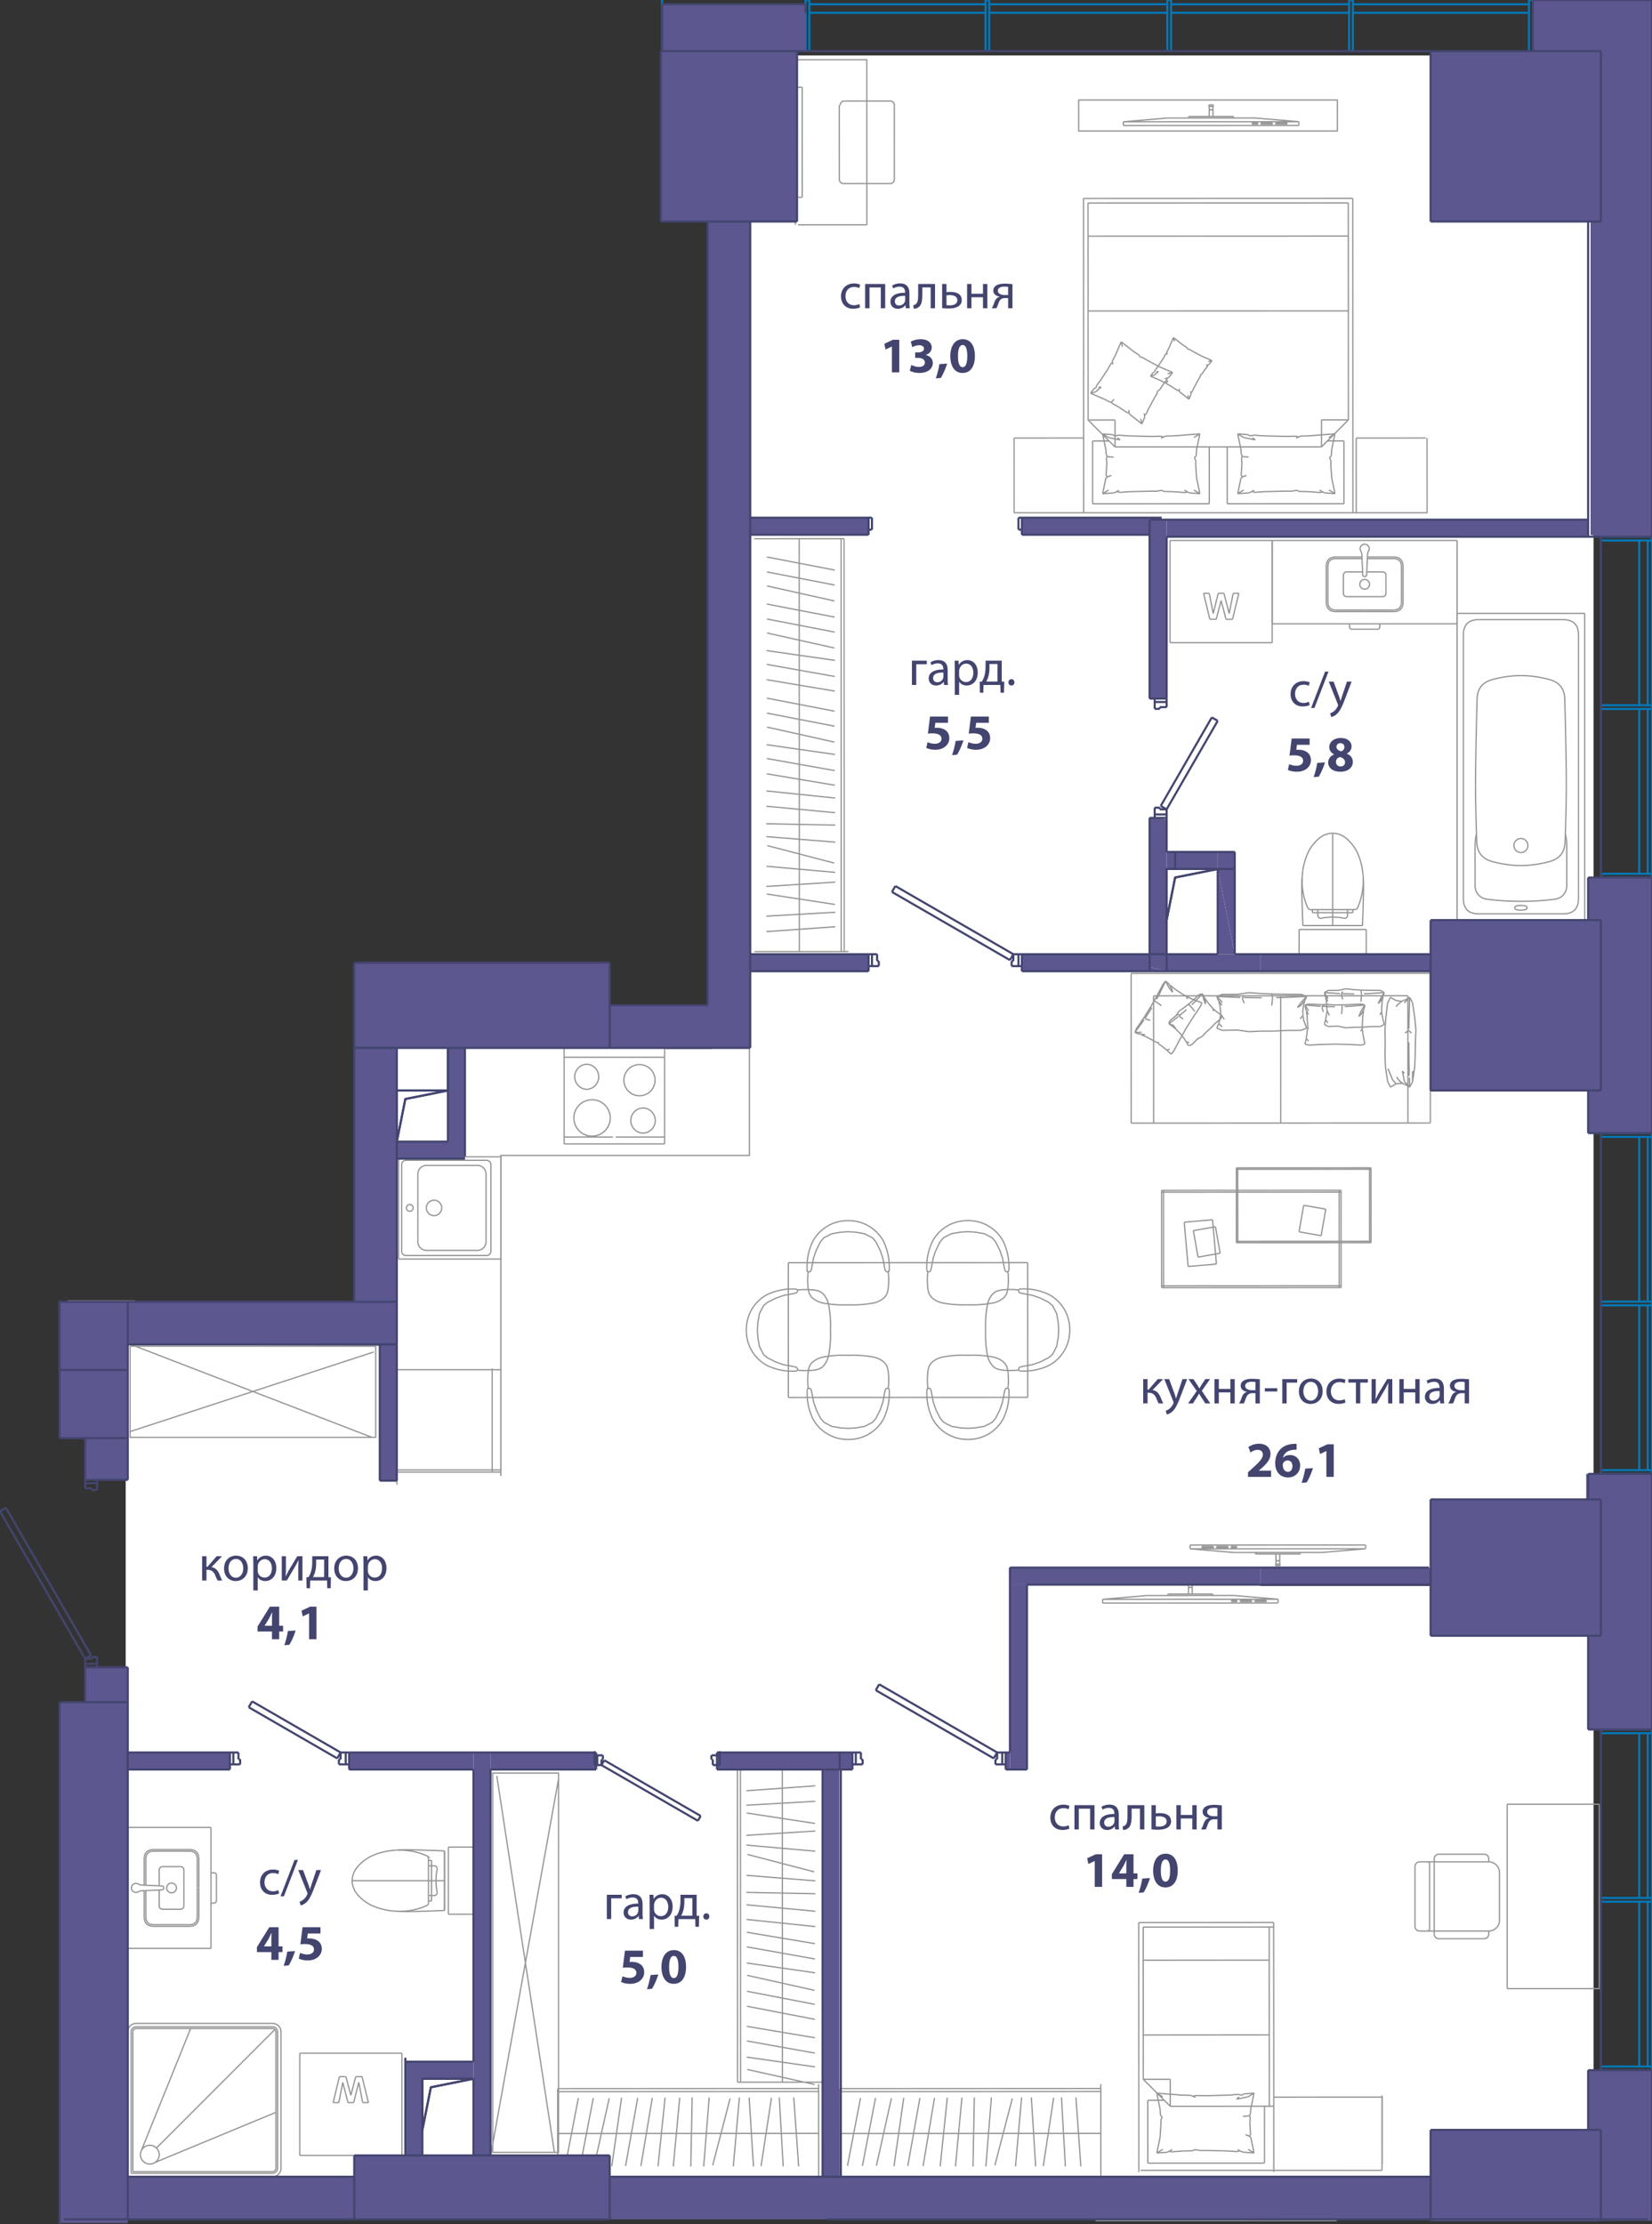 <svg version="1.1" xmlns="http://www.w3.org/2000/svg" xmlns:xlink="http://www.w3.org/1999/xlink" viewBox="0.108 0.125 194.995 262.395"><rect x="0.108" y="0.125" width="194.995" height="262.395" fill="#333333" stroke="none"/><path fill-rule="evenodd" clip-rule="evenodd" fill="#FFF" d="M14.944 158.6v98.463h173.26V6.669H87.11V123.83H46.79l-.292 35.061s-31.263 0-31.555-.292z"></path><path fill="none" stroke="#969595" stroke-width=".15" stroke-miterlimit="10" d="M8.106 153.608h3.963m3.963 0H12.07m172.804-55.065c.169.543.169.987.169 2.124v3.937m0 0c0 .852-.56 1.493-1.404 1.607m.001 0a29.86 29.86 0 0 1-4.009.25m0 0c-1.444 0-2.78-.083-4.008-.25m0 0c-.843-.114-1.403-.755-1.403-1.607m0 0v-3.937c0-1.137 0-1.581.168-2.124m5.243-18.711a12.92 12.92 0 0 0-3.38.472m-.001 0c-1.152.312-1.75 1.065-1.792 2.258m0 .001c-.125 4.695-.187 8.09-.187 10.183"></path><path fill="none" stroke="#969595" stroke-width=".15" stroke-miterlimit="10" d="M174.27 92.746c0 1.67.05 3.91.15 6.717m0 0c.043 1.22.653 1.988 1.83 2.307m0 0c1.165.314 2.292.472 3.381.472m0 0c1.09 0 2.216-.158 3.38-.472m0 0c1.178-.319 1.788-1.088 1.831-2.307m0 0c.1-2.807.15-5.046.15-6.717m0 0c0-2.094-.063-5.488-.187-10.184m0 .001c-.043-1.194-.64-1.947-1.794-2.26m0 .001a12.932 12.932 0 0 0-3.38-.472m-.827 20.047a.827.827 0 1 1 1.654 0 .827.827 0 0 1-1.654 0zm5.809-26.649c1.206 0 1.81.603 1.81 1.81m-.001 0v31.089m0 0c0 1.206-.603 1.81-1.81 1.81m.001 0h-9.963m0 0c-1.207 0-1.81-.604-1.81-1.81m0 0v-31.09m0 .001c0-1.207.603-1.81 1.81-1.81m0 0h9.963m-12.513-.74h15.063M172.1 108.679v-36.19m15.063.001v36.189m-6.806-1.453c0-.185-.242-.278-.726-.278m0 0c-.484 0-.726.093-.726.278m0 0c0 .185.242.278.726.278m0 0c.484 0 .726-.093.726-.278m-30.083-31.274V63.89m0 0v12.062M138.213 63.89h12.061m0 0h-12.061m12.061 12.062V63.89m-12.061 12.062V63.89m0 0h12.061m0 12.062h-12.061m7.45-5.83h.673m-1.14 2.391.467-2.39m-1.083-.001.616 2.391m-1.289-2.391h.673m-1.27 2.391.597-2.39m-1.064-.001.467 2.391m-1.14-2.391h.673m.074 3.064-.747-3.064m1.494 3.064h-.747m1.327-2.205-.58 2.205m1.159 0-.58-2.205m1.346 2.205h-.766m1.513-3.064-.747 3.064m15.785 36.598v2.915m0-2.915h-3.963m-3.963 0v2.915m0-2.915h3.963m3.614-5.943c.056.963.023 1.867-.005 2.771-.028.905-.051 1.81-.1 2.715m0 0h-7.018m0 0c-.05-.904-.072-1.81-.1-2.715-.029-.904-.062-1.808 0-2.854m7.218-.124c-.084-.846-.117-1.036-.155-1.224a7.498 7.498 0 0 0-.38-1.302m0 0a5.086 5.086 0 0 0-1.388-2.006m0 0c-1.015-.896-2.359-.896-3.374 0m0 0a5.086 5.086 0 0 0-1.388 2.006m0 0a8.99 8.99 0 0 0-.45 1.68"></path><path fill="none" stroke="#969595" stroke-width=".15" stroke-miterlimit="10" d="M153.885 102.788c-.085.846-.093 1.077-.09 1.306.002.367.03.731.09 1.122.09.588.252 1.238.506 1.832.05.119.105.235.26.388m.001 0h.369m-.001 0h.639m0 0h3.502m0 0h.638m.001 0c.122 0 .245 0 .485-.074m0 0c.039-.079.076-.158.111-.239a7.646 7.646 0 0 0 .544-1.983c.065-.452.1-.906.08-1.506m-1.22 4.166v-.364m-.639.364h.638m-.638-.364v.363m.639-.363h-.639m-4.141.364v-.364m.639.364h-.638m.638-.364v.363m-.639-.363h.639m1.751.887c-.16 0-.318.01-.477.02-.22.014-.443.028-.657.076-.063.014-.126.03-.19.039a.43.43 0 0 1-.235-.03.344.344 0 0 1-.192-.333v-.296m3.502.001v.295a.344.344 0 0 1-.192.334.43.43 0 0 1-.234.029c-.065-.008-.128-.025-.19-.04-.215-.047-.437-.061-.658-.075-.16-.01-.318-.02-.477-.02m0-.523h1.751m-3.502 0h1.751m-3.508 1.527h7.018m-3.51-4.546v-.05m0 3.557v-3.507m0 3.557v-.05m0 0v.05m0-.788v.738m0-9.878v.434m0-.29v-.143m0 8.489v-8.346m0 8.686v.395m0-8.933v8.539m0-8.73v.191m0-.142v-.049m0 7.561V98.56m0 8.015v-.503m0 .828v-.325m0 1.037v-.713m0 1.587v.107m0-1.899v1.792m0-1.899v.107m0 1.379v-1.486m0 1.899v-.413m0 .52v-.107m0 .841V98.663m0 0v-.199m0 0v5.18m0 0v5.488m0 0v.195m0-3.477v-1.965m3.778-31.602h-3.383m0 0c-.766 0-1.149-.383-1.149-1.149m0 0v-4.148m0 0c0-.766.383-1.149 1.15-1.149m-.001 0h3.06m.323 6.255h-3.383"></path><path fill="none" stroke="#969595" stroke-width=".15" stroke-miterlimit="10" d="M157.805 72.092c-.638 0-.957-.32-.957-.958m0 0v-4.148m0 0c0-.638.319-.958.957-.958m0 0h3.068m.315 4.492h-2.073m0 0c-.294 0-.44-.146-.44-.44m-.001 0v-2.04m0 0c0-.293.147-.44.441-.44m0 0h1.827m.246 4.683h3.382m0 0c.766 0 1.15-.383 1.15-1.149m0 0v-4.148m0 0c0-.766-.384-1.149-1.15-1.149m0 0h-3.06m.132-.698c-.073.119-.113.282-.122.49m0-.001-.1 2.277m0 0c0 .155-.077.232-.232.232m0 0c-.155 0-.233-.077-.233-.232m0 0-.099-2.277m0 0a1.04 1.04 0 0 0-.122-.49m0 .001a.498.498 0 0 1-.009-.536m0 0a.498.498 0 0 1 .463-.27m0 0c.207 0 .36.09.462.27m0 0a.498.498 0 0 1-.008.536m-.454 6.953h3.382"></path><path fill="none" stroke="#969595" stroke-width=".15" stroke-miterlimit="10" d="M164.57 72.092c.639 0 .958-.32.958-.958m0 0v-4.148m0 0c0-.638-.32-.958-.958-.958m0 0h-3.068m-.889 3.032a.574.574 0 1 1 1.15 0 .574.574 0 0 1-1.15 0zm.575 1.46h2.073m-.001 0c.294 0 .441-.146.441-.44m0 0v-2.04m0 0c0-.293-.147-.44-.44-.44m-.001 0h-1.827m-2.033 6.443c0 .21.106.315.316.315m0 0h2.944m0 0c.21 0 .315-.105.315-.315m0 0v-.324m0 .001H159.4m0 0v.323m-9.124-.323v-9.83m21.824 9.83h-21.824m21.824-9.83v9.83m-21.824-9.83H172.1M55.948 218.044v3.963m-2.915-3.963h2.915m-2.915 0v3.963m2.915 3.963v-3.963m-2.915 3.963h2.915m-2.915 0v-3.963m-5.943-3.614c.963-.056 1.867-.024 2.771.005s1.81.051 2.715.1m0 0v7.018m0 0c-.904.049-1.81.072-2.715.1-.904.028-1.808.061-2.854 0m-.124-7.219c-.846.085-1.036.118-1.224.156a7.5 7.5 0 0 0-1.302.38m0-.001c-.777.298-1.46.77-2.006 1.39m-.001-.001c-.895 1.015-.895 2.359 0 3.373m0 0a5.086 5.086 0 0 0 2.007 1.389m0 0a8.99 8.99 0 0 0 1.68.45"></path><path fill="none" stroke="#969595" stroke-width=".15" stroke-miterlimit="10" d="M46.037 225.533c.846.085 1.077.093 1.306.09a7.7 7.7 0 0 0 1.122-.09 7.718 7.718 0 0 0 1.832-.506c.119-.051.235-.106.388-.261m0 0v-.37m0 .001v-.638m0 .001v-3.504m0 0v-.638m0 0c0-.123 0-.245-.074-.485m0 0a6.486 6.486 0 0 0-.239-.112 7.646 7.646 0 0 0-1.983-.543 8.127 8.127 0 0 0-1.506-.08m4.165 1.22h-.363m.363.638v-.638m-.363.638h.363m-.363-.638v.638m.363 4.141h-.363m.363-.637v.637m-.363-.637h.363m-.363.637v-.638m.887-1.751c0 .159.01.317.02.477.014.22.028.443.076.657.014.063.03.125.039.19a.43.43 0 0 1-.03.235.344.344 0 0 1-.333.192h-.296m0-3.503h.296a.344.344 0 0 1 .334.192.43.43 0 0 1 .029.235c-.008.065-.025.127-.04.19-.047.215-.061.437-.075.658-.01.159-.02.317-.02.477m-.524 0v-1.752m0 3.504v-1.752m1.528 3.508v-7.018m-4.546 3.509h-.05m3.557 0H48.03m3.557 0h-.05m0 0h.05m-.789 0h.739m-9.877 0h.433m-.29 0h-.143m8.488 0h-8.345m8.687 0h.394m-8.933 0h8.539m-8.73 0h.191m-.142 0h-.049m7.56 0h-7.51m8.014 0h-.503m.827 0h-.324m1.037 0h-.713m1.587 0h.107m-1.899 0h1.792m-1.899 0h.107m1.379 0h-1.486m1.899 0h-.413m.52 0h-.107m.841 0H41.912m0 0h-.199m0 0h5.18m0 0h5.488m0 0h.195m-3.477 0h-1.965m-23.556.854v-3.382m0 0c0-.766-.383-1.15-1.149-1.15m.001.001h-4.15m.001 0c-.766 0-1.15.383-1.15 1.149m.001 0v3.06m6.255.322v-3.382"></path><path fill="none" stroke="#969595" stroke-width=".15" stroke-miterlimit="10" d="M23.387 219.479c0-.639-.32-.958-.958-.958m.001 0h-4.15m.001 0c-.638 0-.958.32-.958.958m0 0v3.068m4.492.314v-2.072m0 0c0-.294-.147-.441-.44-.441m0 0h-2.04m0 0c-.293 0-.44.147-.44.44m0 .001v1.827m4.683.245v3.383m0 0c0 .766-.383 1.149-1.149 1.149m.001 0h-4.15m.001 0c-.766 0-1.15-.383-1.15-1.15m.001.001v-3.06m-.698.131c.119-.072.282-.113.49-.122m-.001 0 2.277-.1m0 .001c.155 0 .232-.078.232-.233m0 0c0-.155-.077-.232-.232-.232m0 0-2.277-.1m0 .001c-.207-.01-.37-.05-.49-.123m.001 0a.498.498 0 0 0-.536-.008m0 0a.498.498 0 0 0-.27.462m-.001 0c0 .207.09.361.27.463m.001 0c.18.102.359.099.536-.009m6.953-.454v3.383"></path><path fill="none" stroke="#969595" stroke-width=".15" stroke-miterlimit="10" d="M23.387 226.244c0 .638-.32.957-.958.957m.001 0h-4.15m.001 0c-.638 0-.958-.319-.958-.957m0 0v-3.068m2.457-.315a.574.574 0 1 1 1.15 0 .574.574 0 0 1-1.15 0zm2.035 0v2.073m0 0c0 .294-.147.44-.44.44m0 .001h-2.04m0 0c-.293 0-.44-.147-.44-.44m0-.001v-1.827m6.443-2.033c.21 0 .315.105.315.315m0 .001v2.944m0 0c0 .21-.105.314-.315.314m0 0h-.324m0 0v-3.574m0 0h.324m-.324-5.348h-9.829m9.829 14.271v-14.271m-9.829 14.271h9.83M15.44 261.96h6.468m0 0h.725m-7.193 0h6.468m0 0h1.148m-7.616 0h-.255m0 0h.255m7.68 0h-.551m0 0h.551m-2.887 0h2.214m.406 0h-2.62m5.24 0h-2.62m.407 0h2.213m-3.027 0h.814m-.407 0h-2.615m5.23 0h-2.615m10.424 0H15.185m18.092 0H15.185m18.092 0H15.185m20.304-19.6v12.062m0 0v-12.061m6.433 12.061h-6.433m0 0h6.433m-6.433-12.062v12.062M47.55 242.36v12.062m-5.628 0h-6.433m0-12.062H47.55m-7.45 5.83h-.673m1.14-2.39-.467 2.39m1.083 0-.616-2.39m1.289 2.39h-.673m1.271-2.39-.598 2.39m1.064 0-.466-2.39m1.139 2.39h-.672m-.075-3.063.747 3.064m-1.494-3.064h.747m-1.326 2.204.579-2.204m-1.159 0 .58 2.204m-1.345-2.204h.765m-1.513 3.063.748-3.063m-23.41 8.787 5.846-14.468m-4.198 15.799 14.261-5.907m-14.099 4.208 13.982-13.982M15.44 256.935h6.468m0 0h.725m-7.193 0h6.468m0 0h1.148m-7.616 0h-.255m0 0h.255m7.68 0h-.551m0 0h.551m-2.887 0h2.214m.406 0h-2.62m5.24 0h-2.62m.407 0h2.213m-3.027 0h.814m-.407 0h-2.615m5.23 0h-2.615m10.424 0H15.185m18.092 0H15.185m18.092 0H15.185m1.5-2.606a1.107 1.107 0 1 1 2.214 0 1.107 1.107 0 0 1-2.214 0zm16.19-14.481a.603.603 0 0 0-.603-.603m-16.082 0h16.082m-16.082 0a.603.603 0 0 0-.603.603m0 16.685v-16.685m16.685 16.685H15.587m16.685 0c.333 0 .603-.27.603-.603m0-16.082v16.082m-17.087.402v-16.484"></path><path fill="none" stroke="#969595" stroke-width=".15" stroke-miterlimit="10" d="M16.19 239.446a.402.402 0 0 0-.402.402m.402-.402h16.082m.402.402a.402.402 0 0 0-.402-.402m.402.402v16.082m-.402.402c.222 0 .402-.18.402-.402m-.402.402H15.788m16.484.603c.555 0 1.005-.45 1.005-1.005m0-16.082c0-.555-.45-1.005-1.005-1.005m-16.082 0c-.555 0-1.005.45-1.005 1.005m18.092 0v16.082M16.19 238.843h16.082m26.956-90.177H47.163m0 0h12.065m-12.065-12.065v12.065m0 0v-12.065m0 12.065h12.065m0 0H47.163m12.065-12.065H47.163m0 0v12.065m0 0h12.065m0 0v-12.065m-7.856 5.124a.909.909 0 1 0 0 1.817.909.909 0 0 0 0-1.817zm-2.896.511a.398.398 0 1 0 0 .796.398.398 0 0 0 0-.796zm-.447-5.221h9.513m-10.024.511a.51.51 0 0 1 .51-.51m-.51 10.725v-10.215m.511 10.726a.51.51 0 0 1-.511-.51m10.024.51h-9.513m10.023-.511a.51.51 0 0 1-.51.511m.51-10.726v10.215m-.51-10.726a.51.51 0 0 1 .51.511m-7.597.096h6.001m-7.023 1.021c0-.564.458-1.021 1.022-1.021m-1.022 9.002v-7.98m1.022 9.002a1.022 1.022 0 0 1-1.022-1.022m7.023 1.022h-6.001m7.023-1.022c0 .564-.458 1.022-1.022 1.022m1.022-9.003v7.981m-1.022-9.002c.564 0 1.022.457 1.022 1.021m-10.52-14.357v49.97m37.128-50.416H78.76m-12.065 11.246h11.86m-.001 0v-10.224m0 0h-11.86m.001 0v10.224m11.859-.818V123.84m0 10.428h-5.766m-.328 0h-5.765m0 0V123.84m2.668 4.805a1.484 1.484 0 0 1 0-2.965 1.484 1.484 0 0 1 0 2.965m.675 5.521a2.147 2.147 0 1 1 0-4.293 2.147 2.147 0 0 1 0 4.293m5.552-4.764a1.84 1.84 0 1 1 0-3.68 1.84 1.84 0 1 1 0 3.68m.419 4.406a1.483 1.483 0 0 1 0-2.965 1.483 1.483 0 0 1 0 2.965m-29.051 37.528v3.948m19.737-45.31v-6.134m11.859 0v6.134"></path><path fill="none" stroke="#969595" stroke-width=".15" stroke-miterlimit="10" d="M59.227 174.255v-37.814h29.345v-13.779M59.165 173.55H46.817m12.348-11.833H46.817m11.383-.129v12.155m1.037.062H47.082m97.884-120.954 11.124-.004m-11.121 6.714-.003-6.71m13.775 6.704-13.772.006m13.769-7.421.003 7.415m-1.945-7.415h1.942m-2.648.707.706-.707m-25.073.717 11.124-.005m-11.831-.701.707.706m-2.649-.705h1.942m-1.939 7.416-.003-7.416m13.776 7.41-13.773.006m13.77-6.716.003 6.71m1.044-35.492 15.362-.006m0 0 .011 25.603m0 0-3.177 3.18m0 0-12.184.005m15.361-3.185-3.178.001m.001 3.179-.001-3.179m-12.183 3.184-12.183.005m0 0-3.18-3.177m0 0-.011-25.603m0 0 15.362-.007m-15.351 25.61 3.178-.001m.002 3.178-.002-3.178m-3.719-26.132 31.784-.013m0 0 .015 37.08m-31.783.014-.016-37.08m.012 28.252-8.21.005m0 0 .004 8.829M168.4 51.8l-8.209.005m0 0 .004 8.829m-32.177-.006-.004-8.829m10.501-7.728-.477.608m-.116-.459.593-.149m-1.885 2.588-.188.287m.921-1.406-.42.64m-1.615-3.66 1.477.804m0 0 1.71.747m-2.073 2.875-.803 1.477m-.412.942-.336.769m0 0-.149-.594m.897-1.117-.246.562m-.502 1.149-1.468-1.153m-2.019-6.269.302-.554m0 0 .747-1.71m0-.001.15.594m2.445 1.296.28.184m-2.875-2.074 1.468 1.153m0 0 .65.425m-5.742 4.485.46-.586m.134.436-.594.15m.738-.941.415-.528m0 0 .92-1.406m.111 3.879-.474-.257m.001 0-1.711-.747m4.355 2.314-1.167-.764m1.406.92-.064-.19m-1.873-1.43.116-.123m-.116.123-.184.237m0 0-.289-.083m-1.59-1.154.672-.57m.807-2.155.323-.594m.217.085-.038-.414m-1.309 3.078-.324.02m-.287.059.083-.3m1.658-2.528.195-.154m-2.131 3.037.195-.055m5.172-3.644.392.112m-.478-.312.086.2m.541 6.871.03.269m-.071-.461.041.192m.196-.111-.196.111m1.564-2.876-.131.439m.314-.479-.183.04m1.074-1.282-.472.601m.675-.86-.16.054m0 0-.298.087m.298-.087-.043.205m-4.651 3.886.175-.035m-1.999-1.085.657.356m-.715-.463.059.107m2.003.779-.005.306m5.156-4.718-.477.608m-.116-.459.593-.149m-1.885 2.588-.188.287m.921-1.406-.42.64m-1.615-3.66 1.477.804m0 0 1.71.747m-2.073 2.875-.803 1.477m-.412.942-.336.769m0 0-.149-.594m.897-1.117-.246.562m-.502 1.149-1.468-1.153m-2.019-6.269.302-.554m0 0 .747-1.71m0-.001.15.594m2.445 1.296.28.184m-2.875-2.074 1.468 1.153m0 0 .65.425m-5.742 4.485.46-.586m.134.436-.594.15m.738-.941.415-.528m0 0 .92-1.406m.111 3.879-.474-.257m.001 0-1.711-.747m4.355 2.314-1.167-.764m1.406.92-.064-.19m-1.873-1.43.116-.123m-.116.123-.184.237m0 0-.289-.083m-1.59-1.154.672-.57m.807-2.155.323-.594m.217.085-.038-.414m-1.309 3.078-.324.02m-.287.059.083-.3m1.658-2.528.195-.154m-2.131 3.037.195-.055m5.172-3.644.392.112m-.478-.312.086.2m.541 6.871.03.269m-.071-.461.041.192m.196-.111-.196.111m1.564-2.876-.131.439m.314-.479-.183.04m1.074-1.282-.472.601m.675-.86-.16.054m0 0-.298.087m.298-.087-.043.205m-4.651 3.886.175-.035m-1.999-1.085.657.356m-.715-.463.059.107m2.003.779-.005.306m9.806-6.119-.357.455m-.088-.343.445-.112m-1.414 1.94-.14.216m.689-1.056-.313.481m-1.212-2.744 1.108.602m0 .001 1.282.56m-1.555 2.156-.602 1.108m-.308.706-.252.577m0 0-.113-.446m.673-.837-.184.421m-.376.862-1.102-.865m-1.514-4.702.226-.415m0 0 .56-1.283m.001 0 .112.445m1.834.973.21.137m-2.156-1.555 1.1.864m.001 0 .487.319m-4.307 3.364.345-.44m.101.328-.445.112m.554-.706.31-.395m0 0 .69-1.056m.084 2.91-.355-.193m0 .001-1.283-.561m3.266 1.736-.876-.573m1.055.69-.048-.144m-1.404-1.071.086-.093m-.086.093-.139.177m0 0-.216-.062m-1.193-.865.504-.428m.606-1.617.242-.445m.162.064-.028-.31m-.982 2.308-.243.015m-.215.044.063-.225m1.243-1.896.146-.116m-1.599 2.279.147-.042m3.879-2.733.294.084m-.358-.234.064.15m.406 5.154.022.201m-.053-.346.03.145m.148-.084-.147.084m1.173-2.157-.099.328m.236-.359-.137.03m.805-.961-.354.45m.507-.645-.12.041m0 0-.224.066m.224-.066-.033.154m-3.488 2.915.13-.027m-1.497-.814.491.268m-.536-.348.045.08m1.502.585-.004.23m3.867-3.539-.357.455m-.088-.343.445-.112m-1.414 1.94-.14.216m.689-1.056-.313.481m-1.212-2.744 1.108.602m0 .001 1.282.56m-1.555 2.156-.602 1.108m-.308.706-.252.577m0 0-.113-.446m.673-.837-.184.421m-.376.862-1.102-.865m-1.514-4.702.226-.415m0 0 .56-1.283m.001 0 .112.445m1.834.973.21.137m-2.156-1.555 1.1.864m.001 0 .487.319m-4.307 3.364.345-.44m.101.328-.445.112m.554-.706.31-.395m0 0 .69-1.056m.084 2.91-.355-.193m0 .001-1.283-.561m3.266 1.736-.876-.573m1.055.69-.048-.144m-1.404-1.071.086-.093m-.086.093-.139.177m0 0-.216-.062m-1.193-.865.504-.428m.606-1.617.242-.445m.162.064-.028-.31m-.982 2.308-.243.015m-.215.044.063-.225m1.243-1.896.146-.116m-1.599 2.279.147-.042m3.879-2.733.294.084m-.358-.234.064.15m.406 5.154.022.201m-.053-.346.03.145m.148-.084-.147.084m1.173-2.157-.099.328m.236-.359-.137.03m.805-.961-.354.45m.507-.645-.12.041m0 0-.224.066m.224-.066-.033.154m-3.488 2.915.13-.027m-1.497-.814.491.268m-.536-.348.045.08m1.502.585-.004.23m2.437 12.161-1.245-.097m.541-.335.704.433m-5.181-.289-.558-.014m2.73.068-1.242-.03m3.754-3.266.113 1.68m-.001 0 .385 1.85m-5.739-.302-2.73.07m-1.656.131-1.352.106m0 0 .703-.433m2.305.196-.988.078m-2.02.159.382-1.851m7.06-4.953 1.023-.026m0 0 3.009-.237m0 0-.703.433m.231 2.764-.022.334m.494-3.531-.383 1.851m.001.001-.052.775m-11.043-2.623 1.2.094m-.497.339-.703-.433m1.927.151 1.082.084m0 0 2.73.068m-5.319 2.088-.036-.539m0 0-.384-1.852m.405 4.926.091-1.394m-.111 1.68.214-.154m.431-2.34.268.035m-.268-.035-.484-.037m-.001 0-.125-.29m.283-1.958 1.357.284m3.678-.414 1.097-.028m.063.23.546-.246m-5.384.458-.3-.267m-.32-.216.487-.083m4.908.124.379.088m-6.014-.269.24.14m9.395 2.565.17.394m.038-.57-.207.176m-9.131 3.994-.35.164m.583-.298-.234.134m.319.111-.319-.11m5.316-.136-.721.112m.93.023-.21-.135m2.684.262-1.232-.096m1.764.137-.21-.109m0 0-.37-.211m.37.211-.322.068m-9.298-1.994.194.132m-.153-2.272.05.746m.049-.851-.099.105m.584 2.119-.431.153m10.881 2-1.245-.097m.541-.335.704.433m-5.181-.289-.558-.014m2.73.068-1.242-.03m3.754-3.266.113 1.68m-.001 0 .385 1.85m-5.739-.302-2.73.07m-1.656.131-1.352.106m0 0 .703-.433m2.305.196-.988.078m-2.02.159.382-1.851m7.06-4.953 1.023-.026m0 0 3.009-.237m0 0-.703.433m.231 2.764-.022.334m.494-3.531-.383 1.851m.001.001-.052.775m-11.043-2.623 1.2.094m-.497.339-.703-.433m1.927.151 1.082.084m0 0 2.73.068m-5.319 2.088-.036-.539m0 0-.384-1.852m.405 4.926.091-1.394m-.111 1.68.214-.154m.431-2.34.268.035m-.268-.035-.484-.037m-.001 0-.125-.29m.283-1.958 1.357.284m3.678-.414 1.097-.028m.063.23.546-.246m-5.384.458-.3-.267m-.32-.216.487-.083m4.908.124.379.088m-6.014-.269.24.14m9.395 2.565.17.394m.038-.57-.207.176m-9.131 3.994-.35.164m.583-.298-.234.134m.319.111-.319-.11m5.316-.136-.721.112m.93.023-.21-.135m2.684.262-1.232-.096m1.764.137-.21-.109m0 0-.37-.211m.37.211-.322.068m-9.298-1.994.194.132m-.153-2.272.05.746m.049-.851-.099.105m.584 2.119-.431.153m26.825 1.994-1.245-.097m.541-.336.704.433m-5.181-.289-.558-.014m2.73.068-1.242-.03m3.754-3.267.112 1.68m0 0 .385 1.852m-5.739-.303-2.73.07m-1.656.131-1.353.107m0 0 .704-.433m2.305.195-.988.078m-2.021.16.383-1.852m7.059-4.953 1.024-.026m0 0 3.009-.237m0-.001-.703.434m.231 2.764-.022.334m.494-3.532-.383 1.853m0 0-.051.775m-11.044-2.622 1.2.093m-.496.339-.704-.432m1.928.15 1.081.084m0 0 2.73.068m-5.318 2.088-.036-.539m0 0-.385-1.851m.405 4.925.092-1.394m-.111 1.68.214-.154m.431-2.341.268.036m-.268-.036-.485-.036m0 0-.125-.29m.283-1.958 1.357.284m3.678-.414 1.097-.028m.062.23.547-.246m-5.384.458-.3-.267m-.32-.216.487-.083m4.908.124.378.088m-6.014-.268.24.139m9.397 2.566.17.393m.037-.57-.207.177m-9.132 3.993-.35.164m.584-.298-.234.134m.319.112-.319-.112m5.315-.135-.72.112m.93.023-.21-.135m2.684.262-1.232-.096m1.764.138-.21-.11m0 .001-.37-.212m.37.212-.322.067m-9.299-1.994.195.132m-.153-2.272.05.746m.049-.851-.099.105m.583 2.119-.43.153m10.881 2.001-1.245-.097m.541-.336.704.433m-5.181-.289-.558-.014m2.73.068-1.242-.03m3.754-3.267.112 1.68m0 0 .385 1.852m-5.739-.303-2.73.07m-1.656.131-1.353.107m0 0 .704-.433m2.305.195-.988.078m-2.021.16.383-1.852m7.059-4.953 1.024-.026m0 0 3.009-.237m0-.001-.703.434m.231 2.764-.022.334m.494-3.532-.383 1.853m0 0-.051.775m-11.044-2.622 1.2.093m-.496.339-.704-.432m1.928.15 1.081.084m0 0 2.73.068m-5.318 2.088-.036-.539m0 0-.385-1.851m.405 4.925.092-1.394m-.111 1.68.214-.154m.431-2.341.268.036m-.268-.036-.485-.036m0 0-.125-.29m.283-1.958 1.357.284m3.678-.414 1.097-.028m.062.23.547-.246m-5.384.458-.3-.267m-.32-.216.487-.083m4.908.124.378.088m-6.014-.268.24.139m9.397 2.566.17.393m.037-.57-.207.177m-9.132 3.993-.35.164m.584-.298-.234.134m.319.112-.319-.112m5.315-.135-.72.112m.93.023-.21-.135m2.684.262-1.232-.096m1.764.138-.21-.11m0 .001-.37-.212m.37.212-.322.067m-9.299-1.994.195.132m-.153-2.272.05.746m.049-.851-.099.105m.583 2.119-.43.153m21.746-4.577.004 8.828h-48.74m8.729-23.8 30.725-.013m0 0-.004-8.828m0 0-30.724.013m0 0 .003 8.828M99.662 12.043l5.519-.003m.487.487.004 8.765m-.487.488-5.519.002m-.487-.487-.004-8.765m6.493-.003a.487.487 0 0 0-.487-.487m.004 9.74a.487.487 0 0 0 .487-.488m-6.493.003c0 .269.218.487.487.487m-.004-9.739c-.19.034-.373.268-.407.522m3.172 14.085-8.115.003"></path><path fill="none" stroke="#969595" stroke-width=".15" stroke-miterlimit="10" d="m102.427 26.65-.008-19.478h-8.428v19.481m.314-16.231h.487m.005 12.985h-.487m.482-12.985.005 12.985m-.005-12.985.005 12.985m0 0h-.487m-.005-12.985h.487M66.038 254.06h-7.773v-44.75h7.773zm-.486.032-6.802-44.44m7.288.341-8.016 44.44m-42.562-84.73v-10.749h28.994v10.749zm-.02-.673 28.793-9.404m-.222 10.077-28.793-11.085m118.408-25.991 35.316-.015m0 0-.008-17.657m0 0-35.315.015m0 0 .007 17.657m2.649-.001-.006-15.009m30.024 14.996-.006-15.009m-30.018.013 30.018-.013m-15.003 15.016-.006-15.01m-12.926 6.886-.415-.362m.697.026-.282.336m-1.786-1.406-.2-.137m.984.669-.448-.305m2.476-.568-.744 1.411m1.484-2.723-.74 1.312m-3.013.204-1.054-.55m-.686-.259-.56-.21m.001 0 .806-.022m.438.491-.409-.155m-.835-.314 1.093-1.504m5.177-2.672.395.207m0 0 1.245.469m0 0-.162.407m-.891 1.323.89-1.323m-4.123-2.97.4.349m-.038.372-.362-.72m.642.559.36.315m0 0 .985.668m-3.057.602.263-.47m0 0 .807-1.675m-2.377 4.318.75-1.176m.939-.387.195.158m-.195-.158-.484-.333m1.534-1.701.462.608m1.163.214.423.221m-2.01-1.415.348.623m0 0 .02.06m.056.297-.076-.357m-.243-.435.137.023m1.928 1.568-.051-.183m-.109-.181.109.18m.188 3.18-.106.14m.632-.971-.526.83m-.057.076-.014.037m0 0-.208.33m-5.493.707.64.036m1.628.975-.327-.065m1.194.89-.41-.358m.565.372.26-.091m-.26.091-.155-.014m.091.008.086.146m-3.709-2.608-.162.408m.794.224.041.09m-.673-.722.891-1.323m.14-.221.666-1.052m-.805 1.273.13-.172m.068.315-.083-.228m2.455-4.247-.282.336m0 0-.744 1.411m-.364.647-.375.665m.432-.766.307-.546m-1.405 2.364-.024.136m1.123-1.878-.058.025m.218.028-.16-.052m-.001-.077-.027.088m4.006-.494-.173-.019m-3.359 5.398.098.18m-1.023-2.814-.561-.157m3.034 4.15-.415-.362m.697.026-.282.336m-1.786-1.406-.2-.137m.984.669-.448-.305m2.476-.568-.744 1.411m1.484-2.723-.74 1.312m-3.013.204-1.054-.55m-.686-.259-.56-.21m.001 0 .806-.022m.438.491-.409-.155m-.835-.314 1.093-1.504m5.177-2.672.395.207m0 0 1.245.469m0 0-.162.407m-.891 1.323.89-1.323m-4.123-2.97.4.349m-.038.372-.362-.72m.642.559.36.315m0 0 .985.668m-3.057.602.263-.47m0 0 .807-1.675m-2.377 4.318.75-1.176m.939-.387.195.158m-.195-.158-.484-.333m1.534-1.701.462.608m1.163.214.423.221m-2.01-1.415.348.623m0 0 .02.06m.056.297-.076-.357m-.243-.435.137.023m1.928 1.568-.051-.183m-.109-.181.109.18m.188 3.18-.106.14m.632-.971-.526.83m-.057.076-.014.037m0 0-.208.33m-5.493.707.64.036m1.628.975-.327-.065m1.194.89-.41-.358m.565.372.26-.091m-.26.091-.155-.014m.091.008.086.146m-3.709-2.608-.162.408m.794.224.041.09m-.673-.722.891-1.323m.14-.221.666-1.052m-.805 1.273.13-.172m.068.315-.083-.228m2.455-4.247-.282.336m0 0-.744 1.411m-.364.647-.375.665m.432-.766.307-.546m-1.405 2.364-.024.136m1.123-1.878-.058.025m.218.028-.16-.052m-.001-.077-.027.088m4.006-.494-.173-.019m-3.359 5.398.098.18m-1.023-2.814-.561-.157m31.522 7.388.06-1.252m0 0-.078.177m-2.926-8.219.341-.65m-.551 2.423-.102 1.399m0 0 .027 1.475m.075-2.874.21-1.774m1.47-.193-.537-.102m.001 0-.593-.354m-.337 9.945-.264-1.773m0 0-.051-1.399m.657 3.821-.342-.649m-.315-3.172.026-1.476m.631 5.297.591-.354m.092-.018-.433-.473m1.921-6.027.007-.946m0 0 .075-2.777m0 0-.619.65m-.403-.213-.107.02m1.129-.457-.592.354m0 0-.248.048m.845 10.192-.031-1.107m-.589.458.62.65m-.05-1.78-.028-.998m0 0-.023-2.52m-1.229 4.434.565.477m0 0 .172.033m0 0 .592.353m-2.564-2.183.557 1.34m.433.472.445-.085m-.4-.74.2.332m.71.215-.242-1.252m0 0 .236.276m.55.296.026-.45m-.495-4.588.42-.336m-1.322-3.007-.17.23m.772-.713-.602.483m-.161 9.304-.059.053m2.267-7.819-.263-1.773m.398 3.172-.135-1.399m-.263-1.773-.342-.65m.682 5.298.058-1.476m-1.762-3.384.065.059m.962 10.098.34-.649m.313-3.173-.05 1.4m.074-2.875-.024 1.475m-.051 1.399-.261 1.774m-1.232.238-.239-.045m.239.045.046-.043m1.18-1.171.065-.276m-.06 1.252-.005-.976m-.459-5.078.338.336m.121 4.742-.013-.099m.018 1.075.06-1.252m0 0-.078.177m-2.926-8.219.341-.65m-.551 2.423-.102 1.399m0 0 .027 1.475m.075-2.874.21-1.774m1.47-.193-.537-.102m.001 0-.593-.354m-.337 9.945-.264-1.773m0 0-.051-1.399m.657 3.821-.342-.649m-.315-3.172.026-1.476m.631 5.297.591-.354m.092-.018-.433-.473m1.921-6.027.007-.946m0 0 .075-2.777m0 0-.619.65m-.403-.213-.107.02m1.129-.457-.592.354m0 0-.248.048m.845 10.192-.031-1.107m-.589.458.62.65m-.05-1.78-.028-.998m0 0-.023-2.52m-1.229 4.434.565.477m0 0 .172.033m0 0 .592.353m-2.564-2.183.557 1.34m.433.472.445-.085m-.4-.74.2.332m.71.215-.242-1.252m0 0 .236.276m.55.296.026-.45m-.495-4.588.42-.336m-1.322-3.007-.17.23m.772-.713-.602.483m-.161 9.304-.059.053m2.267-7.819-.263-1.773m.398 3.172-.135-1.399m-.263-1.773-.342-.65m.682 5.298.058-1.476m-1.762-3.384.065.059m.962 10.098.34-.649m.313-3.173-.05 1.4m.074-2.875-.024 1.475m-.051 1.399-.261 1.774m-1.232.238-.239-.045m.239.045.046-.043m1.18-1.171.065-.276m-.06 1.252-.005-.976m-.459-5.078.338.336m.121 4.742-.013-.099m-23.082-5.224.147-.407m.503.657-.65-.25m.436-1.693.02-.183m1.968 2.086-1.774.04m-.296-1.233.047-.406m2.023 1.599 1.398.195m1.476-.07-1.476.07m-3.365-2.28-.103-.893m-.196-.541-.16-.442m.001 0 .65.71m-.295.273-.117-.323m-.238-.66 2.778.124m7.169 3.873-1.774.014m2.03-1.582.038.334m0 0 .355.984m0-.001-.65.251m-4.647.089 1.473-.001m1.401-.074-1.401.074m3.822-4.089-.14.392m-.509.318.65-.71m-.227.63-.127.353m0 0-.103.892m-3.129-1.737.808-.012m0 0 2.777-.126m-7.388.134 2.091.03m1.222.654-.054.257m.054-.257.055-.639m3.371.531-.426.594m.619.571.042.359m0 0-.345.4m.618-2.242-.533.664m-.401.248.401-.248m.396-.493.052.067m-10.209-.184.447.592m-.169 1.024.443.648m-.669.464.144-.402m-.044.508.318.31m-.318-.31-.1-.106m.04.042-.103.132m2.275-3.598-1.774.003m0 0-.65.251m.285.606-.046.054m3.583-1.11 1.476.112m-1.476-.112-1.398.195m.585.449.229-.34m7.357.142-.649-.25m-1.774-.013 1.774.012m-3.172-.032 1.398.02m-1.398-.02-1.476-.051m1.167.11.054.081m.056.323-.056-.323m3.685 2.576-.085-.128m-9.586-.105-.13.166m2.835-1.546-.229-.622m-3.007 3.557.147-.407m.503.657-.65-.25m.436-1.693.02-.183m1.968 2.086-1.774.04m-.296-1.233.047-.406m2.023 1.599 1.398.195m1.476-.07-1.476.07m-3.365-2.28-.103-.893m-.196-.541-.16-.442m.001 0 .65.71m-.295.273-.117-.323m-.238-.66 2.778.124m7.169 3.873-1.774.014m2.03-1.582.038.334m0 0 .355.984m0-.001-.65.251m-4.647.089 1.473-.001m1.401-.074-1.401.074m3.822-4.089-.14.392m-.509.318.65-.71m-.227.63-.127.353m0 0-.103.892m-3.129-1.737.808-.012m0 0 2.777-.126m-7.388.134 2.091.03m1.222.654-.054.257m.054-.257.055-.639m3.371.531-.426.594m.619.571.042.359m0 0-.345.4m.618-2.242-.533.664m-.401.248.401-.248m.396-.493.052.067m-10.209-.184.447.592m-.169 1.024.443.648m-.669.464.144-.402m-.044.508.318.31m-.318-.31-.1-.106m.04.042-.103.132m2.275-3.598-1.774.003m0 0-.65.251m.285.606-.046.054m3.583-1.11 1.476.112m-1.476-.112-1.398.195m.585.449.229-.34m7.357.142-.649-.25m-1.774-.013 1.774.012m-3.172-.032 1.398.02m-1.398-.02-1.476-.051m1.167.11.054.081m.056.323-.056-.323m3.685 2.576-.085-.128m-9.586-.105-.13.166m2.835-1.546-.229-.622m9.684 3.1.098-.407m.335.657-.433-.25m.29-1.693.014-.183m1.312 2.086-1.183.04m-.197-1.233.03-.406m1.35 1.599.932.196m.984-.071-.984.07m-2.244-2.281-.069-.892m-.13-.541-.106-.442m0 0 .433.71m-.197.273-.078-.323m-.158-.66 1.851.125m4.78 3.874-1.182.013m1.353-1.582.026.335m0 0 .236.983m0 0-.433.25m-3.098.088h.982m.935-.074-.935.074m2.548-4.089-.094.392m-.339.319.433-.71m-.151.629-.085.353m0 0-.068.893m-2.087-1.738.539-.012m-.001 0 1.853-.126m-4.926.134 1.394.03m.815.654-.036.257m.036-.257.036-.639m2.248.532-.284.594m.413.571.027.358m0 0-.23.4m.413-2.242-.356.664m-.267.249.267-.249m.264-.493.035.067m-6.806-.185.298.592m-.113 1.024.296.648m-.447.464.097-.402m-.029.508.212.31m-.212-.31-.068-.106m.027.042-.068.132m1.516-3.599-1.183.004m0 0-.432.251m.189.607-.03.053m2.388-1.11.984.112m-.984-.112-.932.195m.39.449.152-.34m4.906.143-.433-.25m-1.183-.013 1.183.013m-2.115-.033.932.02m-.932-.02-.984-.052m.779.111.035.081m.037.322-.037-.322m2.457 2.576-.056-.128m-6.391-.105-.087.165m1.89-1.546-.153-.622m-2.004 3.557.098-.407m.335.657-.433-.25m.29-1.693.014-.183m1.312 2.086-1.183.04m-.197-1.233.03-.406m1.35 1.599.932.196m.984-.071-.984.07m-2.244-2.281-.069-.892m-.13-.541-.106-.442m0 0 .433.71m-.197.273-.078-.323m-.158-.66 1.851.125m4.78 3.874-1.182.013m1.353-1.582.026.335m0 0 .236.983m0 0-.433.25m-3.098.088h.982m.935-.074-.935.074m2.548-4.089-.094.392m-.339.319.433-.71m-.151.629-.085.353m0 0-.068.893m-2.087-1.738.539-.012m-.001 0 1.853-.126m-4.926.134 1.394.03m.815.654-.036.257m.036-.257.036-.639m2.248.532-.284.594m.413.571.027.358m0 0-.23.4m.413-2.242-.356.664m-.267.249.267-.249m.264-.493.035.067m-6.806-.185.298.592m-.113 1.024.296.648m-.447.464.097-.402m-.029.508.212.31m-.212-.31-.068-.106m.027.042-.068.132m1.516-3.599-1.183.004m0 0-.432.251m.189.607-.03.053m2.388-1.11.984.112m-.984-.112-.932.195m.39.449.152-.34m4.906.143-.433-.25m-1.183-.013 1.183.013m-2.115-.033.932.02m-.932-.02-.984-.052m.779.111.035.081m.037.322-.037-.322m2.457 2.576-.056-.128m-6.391-.105-.087.165m1.89-1.546-.153-.622m-4.288 5.884.097-.5m.336.62-.433-.12m.29-2.08.013-.224m-.068 1.096.031-.499m1.76 1.747-1.593.08m2.114-.083.984-.033m-1.505.036.521-.003m-2.244-2.341-.069-1.095m-.13-.665-.106-.543m0 0 .433.685m-.197.523-.077-.397m-.159-.811 1.852.154m4.95 2.831.026.411m0 0 .237 1.208m0 0-.433.12m-1.593-.078 1.593.078m.431-4.727-.094.482m-.339.203.433-.685m-.151.775-.085.433m0 0-.068 1.096m-2.086-2.134.538-.015m0 0 1.852-.155m-4.926.164 1.394.037m.814.616-.035.249m.035-.249.037-.597m2.248.465-.284.67m.413.949.028.44m.182-2.262-.356.628m0 0-.04.043m-.227.202.267-.245m.252-.445.047.11m-.355 2.312.13-.172m.1-.171-.1.171m-2.631 1.711-.174-.004m1.157.027-.983-.023m-.131-.003h-.002m0 0-.39-.009m-3.427-4.068.298.57m0 1.704-.112-.29m-.151 1.367.096-.495m-.029.623.212.214m-.212-.214-.067-.128m.036.068-.078.145m.334-4.227-.433.12m.208.737-.05.074m3.373-.818-.984-.067m-2.114-.046 1.593.078m-.001 0 .522-.032m-.542.313.153-.23m4.905-.012-.433-.12m0 0-1.593.08m-.728.019-.014-.001m0 0-.764.018m.88-.021.626-.015m-2.75.007.26-.038m-.26.038-.13.046m2.152-.034.036.033m.037.208-.037-.208m.066-.037-.102.004m2.493 3.009-.07-.151m-6.363-.108-.1.174m1.889-2.086-.153-.575m-2.003 4.368.097-.5m.336.62-.433-.12m.29-2.08.013-.224m-.068 1.096.031-.499m1.76 1.747-1.593.08m2.114-.083.984-.033m-1.505.036.521-.003m-2.244-2.341-.069-1.095m-.13-.665-.106-.543m0 0 .433.685m-.197.523-.077-.397m-.159-.811 1.852.154m4.95 2.831.026.411m0 0 .237 1.208m0 0-.433.12m-1.593-.078 1.593.078m.431-4.727-.094.482m-.339.203.433-.685m-.151.775-.085.433m0 0-.068 1.096m-2.086-2.134.538-.015m0 0 1.852-.155m-4.926.164 1.394.037m.814.616-.035.249m.035-.249.037-.597m2.248.465-.284.67m.413.949.028.44m.182-2.262-.356.628m0 0-.04.043m-.227.202.267-.245m.252-.445.047.11m-.355 2.312.13-.172m.1-.171-.1.171m-2.631 1.711-.174-.004m1.157.027-.983-.023m-.131-.003h-.002m0 0-.39-.009m-3.427-4.068.298.57m0 1.704-.112-.29m-.151 1.367.096-.495m-.029.623.212.214m-.212-.214-.067-.128m.036.068-.078.145m.334-4.227-.433.12m.208.737-.05.074m3.373-.818-.984-.067m-2.114-.046 1.593.078m-.001 0 .522-.032m-.542.313.153-.23m4.905-.012-.433-.12m0 0-1.593.08m-.728.019-.014-.001m0 0-.764.018m.88-.021.626-.015m-2.75.007.26-.038m-.26.038-.13.046m2.152-.034.036.033m.037.208-.037-.208m.066-.037-.102.004m2.493 3.009-.07-.151m-6.363-.108-.1.174m1.889-2.086-.153-.575m-15.777 4.54-.195-.329m.564.255-.37.074m-.874-1.31-.103-.132m.508.648-.231-.295m1.805.292-.735.723m.605-.653.636-.338m.511-.536-.51.536m-2.589-.377-.585-.58m-.405-.307-.33-.25m0-.001.65.243m.085.315-.242-.183m-.493-.375 1.114-.838m5.024.253-.69.558m-.149-1.693.22.218m0 0 .734.558m0 0-.115.359m-1.719 1.564.551-.489m.478-.517-.478.517m-1.015-4.013.188.316m-.021.358-.166-.674m.301.508.169.286m-.001 0 .509.647m-2.233-.155.294-.276m0 0 .96-1.01m-2.677 2.547.799-.674m.83.013.128.185m-.128-.185-.344-.427m1.559-.785.196.54m.616.227.235.233m0 0 .095.366m-1.121-1.724.18.604m-.005.295.006-.295m-.133-.443.066.031m-3.927 3.266.507.234m.793.891-.207-.106m.597.841-.192-.325m.294.364.286.081m-.286-.081-.102-.04m.045.018.038.123m-1.988-2.609-.115.358m.479.319.014.056m.727-1.878.614-.42m-1.719 1.565.932-.75m.173-.395-.398.575m.421.061-.096-.279m2.808-2.377-.369.073m-.634.621.634-.62m-1.172 1.067.538-.447m-.538.447-.58.459m.478-.341.06.027m.191.173-.19-.173m2.926.517-.112-.058m-3.638 3.113.048.156m.085-2.036-.44-.321m1.056 3.446-.195-.329m.564.255-.37.074m-.874-1.31-.103-.132m.508.648-.231-.295m1.805.292-.735.723m.605-.653.636-.338m.511-.536-.51.536m-2.589-.377-.585-.58m-.405-.307-.33-.25m0-.001.65.243m.085.315-.242-.183m-.493-.375 1.114-.838m5.024.253-.69.558m-.149-1.693.22.218m0 0 .734.558m0 0-.115.359m-1.719 1.564.551-.489m.478-.517-.478.517m-1.015-4.013.188.316m-.021.358-.166-.674m.301.508.169.286m-.001 0 .509.647m-2.233-.155.294-.276m0 0 .96-1.01m-2.677 2.547.799-.674m.83.013.128.185m-.128-.185-.344-.427m1.559-.785.196.54m.616.227.235.233m0 0 .095.366m-1.121-1.724.18.604m-.005.295.006-.295m-.133-.443.066.031m-3.927 3.266.507.234m.793.891-.207-.106m.597.841-.192-.325m.294.364.286.081m-.286-.081-.102-.04m.045.018.038.123m-1.988-2.609-.115.358m.479.319.014.056m.727-1.878.614-.42m-1.719 1.565.932-.75m.173-.395-.398.575m.421.061-.096-.279m2.808-2.377-.369.073m-.634.621.634-.62m-1.172 1.067.538-.447m-.538.447-.58.459m.478-.341.06.027m.191.173-.19-.173m2.926.517-.112-.058m-3.638 3.113.048.156m.085-2.036-.44-.321m18.861 31.782v.215m-20.735-.206v.215m20.962-.009-21.189.01m20.962-.225h.227m-20.962.009h-.227m21.189.206-.004-11.477m-.001-.001h-.226m-20.736.01h-.226m0 0v.215m.004 11.047v.215m20.962-.224-20.735.009m-.231-11.047.004 11.047m20.962-.009-.004-11.047m0 0h.227m-20.963-.206 20.736-.01m-20.735.225h-.227m.231 11.047-.004-11.047m20.735-.009-20.735.009m20.735-.009v-.215m-20.736.009v.215m24.326 5.789v.166m-15.551-.16v.166m15.722-.006-15.892.006m15.721-.172h.17m-15.721.006h-.17m15.892.16-.004-8.83m-.001 0h-.17m-15.55.007h-.17m0 0v.166m.003 8.497v.166m15.721-.172-15.55.007m-.174-8.498.003 8.498m15.721-.007-.003-8.498m-.001 0h.171m-15.721-.159 15.55-.006m-15.55.172h-.17m.173 8.497-.004-8.497m15.551-.007-15.55.007m15.55-.007v-.165m-15.55.006v.166m-6.27 6.241.004.056m-.057-.051 3.342-.294m0 0 .46 5.224m-.001.001-3.342.293m0 0-.46-5.224m1.119.981.006.034m-.047-.026 2.609-.461m0 0 .553 3.13m0 0-2.608.46m0 .001-.554-3.13m12.513.148.006-.033m-.047.026 2.609.459m0 0 .55-3.13m0-.001-2.608-.459m0 0-.55 3.13m-57.951 18.498a.447.447 0 0 0 .016-.01m-.016.01a.475.475 0 0 0-.02.012m.001 0a.109.109 0 0 0-.027.023m0 0a.23.23 0 0 0-.04.084m0 0a.463.463 0 0 0-.013.106"></path><path fill="none" stroke="#969595" stroke-width=".15" stroke-miterlimit="10" d="M95.387 164.17a6.867 6.867 0 0 0 .698 3.399m0 0a4.66 4.66 0 0 0 4.146 2.38m-.001 0h.002m0 0a4.66 4.66 0 0 0 4.144-2.384m0 0a6.867 6.867 0 0 0 .694-3.398m0 0a.467.467 0 0 0-.012-.106m0 0a.23.23 0 0 0-.04-.084m-.001 0a.11.11 0 0 0-.026-.023m-.001 0a.476.476 0 0 0-.019-.012m-.016-.01.016.01m-.016-.01c.064-.582.07-1.169.021-1.752m0 0a3 3 0 0 0-.176-.852m0 0a1.417 1.417 0 0 0-.429-.557m0-.001a2.77 2.77 0 0 0-1.178-.54m0 0a13.18 13.18 0 0 0-2.965-.208m0 0h-.002m0 0a13.219 13.219 0 0 0-2.965.21m0 .001a2.77 2.77 0 0 0-1.178.541m0 0a1.418 1.418 0 0 0-.427.558m0 0c-.1.274-.16.56-.176.852m0 0a9.095 9.095 0 0 0 .022 1.752m.368.204.078.358.188 1.028.321.929.499.998.398.47.935.484 1.084.187.857.05m4.358-4.508-.078.358-.187 1.029-.32.929-.498.998-.398.47-.934.485-1.084.188-.858.05m4.357-4.507.044-.104.076-.081.118-.042.078.002.051.021m-9.085.208-.044-.104-.077-.081-.118-.042-.077.002-.052.021m14.11.004a.427.427 0 0 0 .016-.01m-.016.01a.475.475 0 0 0-.02.012m.001 0a.112.112 0 0 0-.027.023m0 0a.231.231 0 0 0-.04.084m0 .001a.468.468 0 0 0-.012.105m0 0a6.866 6.866 0 0 0 .697 3.398m-.001 0a4.66 4.66 0 0 0 4.147 2.38m0 0h.001m0 0a4.66 4.66 0 0 0 4.144-2.384m0 .001a6.866 6.866 0 0 0 .694-3.4m0 0a.474.474 0 0 0-.012-.105m0 0a.233.233 0 0 0-.04-.084m-.001 0a.11.11 0 0 0-.026-.023m0 0a.476.476 0 0 0-.02-.012m-.016-.01.016.01m-.016-.01c.064-.582.07-1.169.021-1.752"></path><path fill="none" stroke="#969595" stroke-width=".15" stroke-miterlimit="10" d="M119.102 162.174a3.008 3.008 0 0 0-.176-.852m0 0a1.42 1.42 0 0 0-.428-.557m0 0a2.77 2.77 0 0 0-1.179-.541m.001 0a13.174 13.174 0 0 0-2.966-.208m0 0h-.002m0 0a13.18 13.18 0 0 0-2.965.21m0 .001c-.43.084-.833.27-1.177.541m0 0a1.418 1.418 0 0 0-.428.558m0 0c-.1.274-.16.56-.176.852m0 0a9.095 9.095 0 0 0 .022 1.752m.368.204.078.358.188 1.028.321.929.499.998.398.47.935.484 1.084.187.857.05m4.358-4.508-.078.358-.187 1.029-.32.929-.498.998-.397.47-.935.485-1.084.188-.857.05m4.356-4.507.044-.104.076-.081.118-.042.078.002.051.021m-9.085.208-.044-.104-.077-.081-.118-.042-.077.002-.052.021m9.463-13.795a.376.376 0 0 0-.015.01m.015-.01a.478.478 0 0 0 .02-.012m-.001 0a.107.107 0 0 0 .027-.023m0 0a.232.232 0 0 0 .041-.084m0 0a.474.474 0 0 0 .012-.105m0-.001a6.867 6.867 0 0 0-.697-3.397m0 0a4.66 4.66 0 0 0-4.146-2.38m0 0h-.001m0 0a4.66 4.66 0 0 0-4.144 2.383m0 0a6.867 6.867 0 0 0-.695 3.399m0 0c0 .035.005.07.013.105m0 0c.008.03.021.06.04.084m0 0c.008.01.017.017.027.023m0 0a.696.696 0 0 0 .02.012m.015.011a.428.428 0 0 0-.015-.01m.015.01a9.08 9.08 0 0 0-.02 1.752m-.001 0a3 3 0 0 0 .177.852m0 0c.094.218.241.41.428.557m0-.001c.345.272.749.457 1.179.541m0 0c.977.182 1.972.252 2.965.209m0 0h.001m0 0c.993.042 1.988-.03 2.965-.211m0 0a2.77 2.77 0 0 0 1.178-.542m0 0c.187-.147.335-.338.428-.557m0 0a3 3 0 0 0 .176-.852m0 0a9.087 9.087 0 0 0-.022-1.753m-.368-.203-.078-.358-.188-1.029-.321-.928-.499-.998-.398-.47-.935-.484-1.084-.187-.857-.05m-4.358 4.507.078-.358.187-1.028.32-.93.498-.998.397-.47.935-.485 1.084-.187.857-.051m-4.356 4.507-.044.104-.077.082-.118.041-.077-.001-.052-.022m9.086-.207.044.104.077.08.118.043.077-.002.051-.022m-14.11-.004a.53.53 0 0 0-.015.01m.015-.01a.393.393 0 0 0 .02-.012m0 .001a.107.107 0 0 0 .026-.024m0 0a.232.232 0 0 0 .041-.084m0 0a.474.474 0 0 0 .012-.105m0 0a6.867 6.867 0 0 0-.697-3.398m0 0a4.66 4.66 0 0 0-4.146-2.38m0 0h-.001m0 0a4.66 4.66 0 0 0-4.144 2.383m0 0a6.867 6.867 0 0 0-.695 3.399m0 0c0 .035.005.07.013.105m0 0c.007.03.021.06.04.084m0 0c.008.01.017.017.027.023m0 0a.493.493 0 0 0 .02.012m.015.01a.32.32 0 0 0-.016-.01m.016.01a9.087 9.087 0 0 0-.02 1.753m-.001 0a3 3 0 0 0 .177.852m0 0c.094.218.241.41.428.557m0 0a2.77 2.77 0 0 0 1.179.54m0 .001a13.18 13.18 0 0 0 2.965.208m0 0h.001m0 0a13.18 13.18 0 0 0 2.965-.211m0 0c.43-.085.834-.27 1.178-.542m0 0a1.42 1.42 0 0 0 .428-.557m0 0c.1-.274.159-.561.176-.852m0 0a9.087 9.087 0 0 0-.022-1.753m-.368-.203-.078-.358-.188-1.029-.321-.928-.499-.998-.398-.47-.935-.484-1.084-.187-.857-.05m-4.358 4.507.078-.358.187-1.028.32-.93.498-.998.397-.47.935-.484 1.084-.188.857-.051m-4.356 4.507-.044.105-.077.08-.118.042-.077-.001-.052-.022m9.086-.207.044.104.076.08.118.043.078-.002.051-.022m-10.743 2.153.01.016m-.01-.016a.487.487 0 0 0-.012-.02m0 0a.11.11 0 0 0-.023-.026m0 0a.233.233 0 0 0-.084-.04m0-.001a.474.474 0 0 0-.105-.012m0 0a6.867 6.867 0 0 0-3.398.697m0 0a4.66 4.66 0 0 0-2.38 4.146m0 0v.002m0 0a4.66 4.66 0 0 0 2.383 4.144m0 0a6.867 6.867 0 0 0 3.399.694m0 0a.47.47 0 0 0 .105-.012m0 0a.232.232 0 0 0 .084-.041m0 0a.114.114 0 0 0 .023-.027m0 0a.678.678 0 0 0 .012-.02m.01-.015a.428.428 0 0 0-.01.016m.01-.016c.582.063 1.17.07 1.753.02m0 .001c.29-.017.578-.077.852-.177m0 0c.218-.093.41-.24.557-.428m0 0a2.77 2.77 0 0 0 .54-1.178m.001-.001a13.18 13.18 0 0 0 .208-2.965m0 0v-.001m0 0c.042-.993-.03-1.988-.211-2.965"></path><path fill="none" stroke="#969595" stroke-width=".15" stroke-miterlimit="10" d="M97.92 154.079a2.771 2.771 0 0 0-.542-1.178m0 0a1.42 1.42 0 0 0-.557-.428m-.001 0a3 3 0 0 0-.852-.176m0 0a9.079 9.079 0 0 0-1.752.023m-.203.367-.358.078-1.029.188-.928.322-.998.498-.47.398-.484.935-.187 1.084-.05.858m4.507 4.357-.358-.077-1.028-.187-.93-.32-.998-.499-.47-.397-.484-.935-.189-1.084-.05-.857m4.507 4.356.104.044.082.077.041.118-.001.077-.022.052m-.207-9.086.104-.044.08-.076.042-.118-.001-.078-.022-.051m26.156 9.458a.376.376 0 0 0-.01-.016m.01.016a.637.637 0 0 0 .011.02m0-.001c.007.01.015.02.024.027m0 0a.218.218 0 0 0 .084.04m-.001 0a.54.54 0 0 0 .106.013m0 0a6.867 6.867 0 0 0 3.398-.698m0 .001a4.66 4.66 0 0 0 2.38-4.147m0 0v-.001m0 0a4.66 4.66 0 0 0-2.384-4.144m0 0a6.867 6.867 0 0 0-3.398-.694m0 0a.468.468 0 0 0-.106.012m0 0a.232.232 0 0 0-.083.04m0 .001a.112.112 0 0 0-.024.026m.001 0a1.074 1.074 0 0 0-.012.02m-.01.016a.328.328 0 0 0 .01-.016m-.01.016a9.081 9.081 0 0 0-1.753-.021m0 0a3 3 0 0 0-.852.176m0 0a1.42 1.42 0 0 0-.557.428m0 0a2.77 2.77 0 0 0-.54 1.179m-.001-.001a13.174 13.174 0 0 0-.208 2.966m0 0v.002m0 0c-.042.993.029 1.987.21 2.965m.001 0c.085.43.27.833.542 1.178m0-.001c.147.188.338.335.557.428m0 0a3 3 0 0 0 .852.176m.001 0c.583.05 1.17.042 1.752-.022m.203-.368.358-.078 1.028-.188.93-.321.997-.499.47-.398.484-.935.187-1.084.05-.857m-4.507-4.358.358.078 1.028.187.929.32.998.498.47.398.485.934.188 1.084.05.857m-4.506-4.356-.105-.044-.08-.076-.043-.118.002-.078.022-.051m.207 9.085-.104.044-.081.077-.042.118.002.077.022.052m1.05-12.673.006 15.892M93.16 149.1l28.252-.011m-28.246 15.904L93.16 149.1m28.258 15.88-28.252.013m28.252-.013-28.252.013m0 0L93.16 149.1m0 0 28.252-.011m0 0 .006 15.892m67.468 48.007h-7.252m-3.626 0h10.878m-10.878 21.757h10.878v-21.757m-10.878 21.757v-21.757m-9.156 7.072a.272.272 0 0 0-.272-.273m0 8.159c.15 0 .272-.122.272-.272m-.272-7.887h7.252m-7.252 8.159h-.907m0-8.159c-.3 0-.543.244-.543.544m0 7.071c0 .3.243.544.543.544m1.179-.272v-7.615m-1.722 7.343v-7.07m8.702-.907c0-.3-.243-.544-.544-.544m0 9.971c.3 0 .544-.243.544-.544m0-8.521v-.362m0 8.521v.362m-6.436 0c0 .3.243.544.544.544m0-9.972c-.3 0-.544.244-.544.545m.544-.545h5.348m-5.348 9.972h5.348m1.813-7.796c0-.7-.568-1.269-1.269-1.269m0 8.159c.7 0 1.27-.568 1.27-1.27m-9.429-6.889h.907m8.521 1.269v5.62m-1.269 1.27h-7.252m.816.362v-8.883m-39.991 42.7 28.485-.006m5.344-14.771.003 8.829m0 0-28.485.005m3.486-7.562-.706-.706m0 0h-1.943m.001.001.002 7.416m0-.001 13.773-.005m0 0-.003-6.71m0 0-11.124.005m12.172-21.147-15.362.007m0 0 .01 17.963m0 0 3.18 3.177m0 0 12.184-.005m-15.364-3.172 3.179-.002m.001 3.179-.001-3.179m11.692 3.262-.011-21.236m0 0 .492.006m.037-.536-15.93.013m.001 0 .015 29.44m15.93-.013-.016-29.44m-15.914 29.453-.003-8.828m2.124 6.576 1.245-.098m-.542-.335-.703.433m5.181-.293.558-.014m-2.73.069 1.242-.03m-3.757-3.263-.111 1.68m0-.001-.383 1.852m5.739-.307 2.73.067m1.656.13 1.353.105m0 0-.704-.432m-2.306.197.99.078m2.02.157-.385-1.851m-7.063-4.947-1.024-.025m0 0-3.009-.235m0 0 .704.433m-.23 2.764.023.335m-.497-3.532.384 1.852m0 0 .052.775m11.041-2.632-1.2.095m.497.338.703-.433m-1.928.152-1.08.086m0 0-2.73.07m5.32 2.082.036-.538m0 0 .382-1.852m-.4 4.926-.093-1.394m.112 1.68-.214-.154m-.433-2.34-.268.036m.268-.036.485-.037m0 0 .125-.29m-.285-1.958-1.356.285m-3.679-.411-1.097-.027m-.063.23-.546-.245m5.385.453.299-.267m.32-.216-.487-.083m-4.908.128-.378.089m6.014-.274-.24.14m-9.394 2.574-.17.393m-.038-.57.208.177m9.135 3.985.349.164m-.583-.298.234.134m-.319.112.319-.112m-5.316-.13.721.111m-.93.025.21-.136m-2.685.264 1.233-.097m-1.763.139.209-.11m0 0 .37-.211m-.37.211.322.068m9.297-2.002-.195.132m.151-2.272-.05.746m-.049-.851.1.105m-.582 2.12.43.152m-10.879 2.01 1.245-.098m-.542-.335-.703.433m5.181-.293.558-.014m-2.73.069 1.242-.03m-3.757-3.263-.111 1.68m0-.001-.383 1.852m5.739-.307 2.73.067m1.656.13 1.353.105m0 0-.704-.432m-2.306.197.99.078m2.02.157-.385-1.851m-7.063-4.947-1.024-.025m0 0-3.009-.235m0 0 .704.433m-.23 2.764.023.335m-.497-3.532.384 1.852m0 0 .052.775m11.041-2.632-1.2.095m.497.338.703-.433m-1.928.152-1.08.086m0 0-2.73.07m5.32 2.082.036-.538m0 0 .382-1.852m-.4 4.926-.093-1.394m.112 1.68-.214-.154m-.433-2.34-.268.036m.268-.036.485-.037m0 0 .125-.29m-.285-1.958-1.356.285m-3.679-.411-1.097-.027m-.063.23-.546-.245m5.385.453.299-.267m.32-.216-.487-.083m-4.908.128-.378.089m6.014-.274-.24.14m-9.394 2.574-.17.393m-.038-.57.208.177m9.135 3.985.349.164m-.583-.298.234.134m-.319.112.319-.112m-5.316-.13.721.111m-.93.025.21-.136m-2.685.264 1.233-.097m-1.763.139.209-.11m0 0 .37-.211m-.37.211.322.068m9.297-2.002-.195.132m.151-2.272-.05.746m-.049-.851.1.105m-.582 2.12.43.152m2.927-4.58 12.8-.006v7.905m-12.8-7.899.003 8.83m-.543-25.003.003 8.83m-14.873-8.816 14.87-.014m-14.867 8.842-.004-8.828m14.874 8.815-14.87.013m2.914-51.849 5.297-.002m0 0v-.177m0 .001-5.297.001m0 0v.177m2.428-.178h.441m0 0v-1.192m0 0h-.441m0 0v1.192m-.045-1.192h.53m0 0v-.176m0 0h-.53m0 0v.176m-10.09 2.256 20.713-.009m0 0v-.441m0 0-5.179-.44m0 .001-10.356.004m0 0-5.179.444m.001 0v.441m19.332-.184h-1.381m0 0v-.11m-.001 0 1.382-.001m0 0v.11m-1.726.001h-1.381m0 0v-.11m0 0h1.38m.001 0v.11m-1.726 0-.69.001m0 0v-.11m0-.001h.69m0 0v.11m-15.88-.257 20.713-.01m-10.137-1.209a.22.22 0 0 0-.441 0m13.193-4.306-5.297.002m0 0v.176m0 0 5.297-.002m0 0v-.176m-2.428.177h-.441m0 0v1.192m.001 0h.44m0 0v-1.192m.045 1.192h-.53m0 0v.177m0 0h.53m0 0v-.177m10.091-2.256-20.713.01m0-.001v.442m0 0 5.178.439m0-.001 10.357-.004m0 0 5.178-.443m0 0v-.442m-19.332.185h1.38m0 0v.11m.001 0h-1.381m0 0v-.11m1.726-.001h1.38m0 0v.11m0 0h-1.38m0 .001v-.11m1.726-.001h.69m0-.001v.11m0 .001h-.69m0 0v-.11m15.88.258-20.713.009m10.137 1.209a.22.22 0 0 0 .44 0M140.412 14.05l5.298-.003m0 0v-.176m0-.001-5.298.003m0 0v.177m2.428-.178h.442m0 0V12.68m-.001 0h-.441m0 0v1.192m-.044-1.192h.53m-.001 0v-.177m0 0h-.53m0 .001v.176m-10.09 2.256 20.713-.01m0 .001v-.441m0 0-5.179-.44m.001 0-10.357.005m0-.001-5.178.444m0 0v.442m19.332-.185h-1.38m-.001.001v-.11m0-.001h1.381m0-.001v.111m-1.727.001h-1.38m0 0v-.11m0 0h1.38m0-.001v.11m-1.725.001h-.69m-.001.001v-.11m0-.001h.69m.001 0v.11m-15.88-.258 20.713-.008m-10.137-1.21a.22.22 0 0 0-.441 0M96.729 246.01l.005.515m0 0-8.829.004m-21.967 10.608-.005-10.595m30.801-.017.004 10.595m-30.805-10.578 30.8-.017m-30.8.37 30.801-.016m-30.798 4.961 30.8-.017m-28.363-4.167-1.544 8.005m3.311-8.006-1.546 8.005m3.424-7.982-1.771 7.958m3.229-8.016-1.155 8.072m3.059-8.05-1.431 8.027m3.154-8.035-1.347 8.041m2.86-8.075-.84 8.109m2.566-8.114-.762 8.117m2.228-8.135-.162 8.151m2.171-8.14-.648 8.127m3.117-8.009-2.055 7.89m3.154-8.006-.721 8.12m1.871-8.13.51 8.138m2.125-8.099-1.229 8.06m2.149-8.101.463 8.14m1.245-8.137.58 8.133m-28.445-9.172.005 10.595m64.099-11.127.005.515m0 0-8.829.004m-21.967 10.608-.005-10.595m30.801-.017.004 10.595m-30.805-10.578 30.8-.017m-30.8.37 30.801-.016m-30.798 4.961 30.8-.017m-28.364-4.167-1.543 8.005m3.311-8.006-1.546 8.005m3.424-7.982-1.771 7.958m3.229-8.016-1.155 8.072m3.059-8.05-1.431 8.027m3.154-8.035-1.347 8.041m2.86-8.075-.84 8.109m2.566-8.114-.762 8.117m2.228-8.135-.162 8.151m2.171-8.14-.648 8.127m3.117-8.009-2.055 7.89m3.154-8.006-.721 8.12m1.871-8.13.51 8.138m2.125-8.099-1.229 8.06m2.149-8.101.463 8.14m1.245-8.137.579 8.133m-28.444-9.172.005 10.595m-12.611-48.67.515-.005m0 0 .004 8.828m10.607 28.488-10.594.005m-.017-37.321 10.595-.005m-10.578 37.326-.017-37.321m.37 37.321-.017-37.322m4.961 37.319-.017-37.32m-4.167 28.363 8.006 1.543m-8.006-3.311 8.005 1.547m-7.982-3.425 7.958 1.772m-8.015-3.229 8.07 1.155m-8.049-3.059 8.027 1.43m-8.035-3.154 8.041 1.347m-7.997 14.841 7.958 1.771m-8.015-3.229 8.07 1.155m-8.049-3.058 8.027 1.43m-8.035-3.154 8.041 1.347m-8.076-13.962 8.11.84m-8.114-2.567 8.117.762m-8.135-2.228 8.151.162m-8.14-2.17 8.127.647m-8.01-3.116 7.89 2.054m-8.006-3.154 8.122.722m-8.13-1.872 8.137-.51m-8.099-2.125 8.06 1.23m-8.101-2.15 8.14-.462m-8.137-1.245 8.132-.58m-9.171 34.965 10.594-.005m2.509-133.388-.515.005m0 0-.003-8.828M89.144 63.684l10.595-.005m.016 48.716-10.594.005m10.578-48.72.016 48.715m-.369-48.715.016 48.716m-4.96-48.714.016 48.716m4.167-28.364-8.005-1.543m8.006 3.311-8.005-1.547m7.982 3.425-7.958-1.772m8.015 3.229-8.07-1.155m8.049 3.059-8.027-1.43m8.035 3.154-8.041-1.347m8.019-18.486-8.005-1.544m8.006 3.311-8.005-1.547m7.982 3.425-7.958-1.771m7.98-7.426-8.005-1.543m8.006 3.311L90.62 67.6m7.983 3.426-7.958-1.772m8.015 8.781-8.07-1.155m8.049 3.058-8.027-1.43m8.035 3.154-8.041-1.347m8.076 13.962-8.11-.84m8.114 2.567-8.117-.762m8.135 2.228-8.151-.162m8.14 2.17-8.128-.647m8.01 3.117-7.89-2.055m8.006 3.154-8.12-.722m8.129 1.872-8.137.51m8.099 2.125-8.06-1.23m8.101 2.15-8.14.462m8.137 1.246-8.133.579m9.172-46.359-10.595.004"></path><path fill="none" stroke="#969595" stroke-width=".15" stroke-miterlimit="10" d="M127.431 11.928h30.533v3.652H127.43z"></path><path fill="none" stroke="#0378B7" stroke-width=".25" stroke-miterlimit="10" d="M194.6 173.57v-19.44m0 0h-1.005m0 0v19.44m0 0h1.005m0 70.359v-19.44m0 .001h-1.005m0 0v19.439m0 0h1.005m0-140.719V83.773m0-.001h-1.005m0 0v19.439m0-.001h1.005m0 120.837v-19.439m0 0h-1.005m0 0v19.44m0-.001h1.005m0-70.359V134.25m0 0h-1.005m0 0v19.438m0 0h1.005m0-70.358V63.89m0 0h-1.005m0 0v19.44m0 0h1.005M95.636 1.633h20.796m0 0V.628m0 0H95.636m0 0v1.005m42.697 0h21.018m-.001 0V.628m0 0h-21.017m0 0v1.005m-21.459 0h21.017m0 0V.628m0 0h-21.017m0 0v1.005m42.919 0h20.796m0 0V.628m0 0h-20.796m0 0v1.005m35.31 132.617v-.443m0 0h-6.03m-.001 0v.442m0 .001h6.031m0 39.762v-.442m0 0h-6.03m-.001 0v.442m0 0h6.031m0 30.596v-.442m0 0h-6.03m-.001 0v.442m0 0h6.031m0 39.763v-.442m0 0h-6.03m-.001 0v.442m0 0h6.031m0-180.481v-.442m0 0h-6.03m-.001 0v.442m0 0h6.031m0 39.763v-.442m0-.001h-6.03m-.001 0v.443m0 0h6.031M181.031 6.156V.125m0 0h-.442m0 0v6.03m14.514 218.335v-.443m0 0h-6.03m-.001 0v.443m0 0h6.031m0-70.36v-.442m0 0h-6.03m-.001 0v.443m0-.001h6.031m0-70.358v-.443m0 .001h-6.03m-.001 0v.442m0 0h6.031M78.246 6.156V.125m16.947 6.031h.443m0 0V.125m0 0h-.443m0 0v6.03m42.698.001h.442m0 0V.125m0 0h-.442m0 0v6.03m-21.459.001h.442m0 0V.125m0 0h-.442m0 0v6.03m42.918.001h.443m0 0V.125m0 0h-.442m-.001 0v6.03m29.722 127.652h6.031m0 0v20.103m-6.031 50.256h6.031m0 0v20.102m-6.031-160.82h6.031m0 0v20.103m0 160.82h-6.03m6.03-20.103v20.103m0-70.359h-6.03m6.03-20.102v20.102m0-70.359h-6.03m6.03-20.103v20.103"></path><path fill-rule="evenodd" clip-rule="evenodd" fill="#5D5790" d="M15.185 262.4v-61.45h-8.04v61.45m-.117-100.65h8.157v-8.041H7.028m8.157 16.081v-8.04h-8.04v8.04h8.04zm0 31.16v-4.121H10.16v4.12h5.025zm-4.33-26.234h4.33v-4.925H10.16v4.925h.696z"></path><path fill-rule="evenodd" clip-rule="evenodd" fill="#5D5790" d="M15.185 200.95v-4.121H10.16v4.12h5.025zm-4.33-26.234h4.33v-4.925H10.16v4.925h.696zm36.092-21.007v-29.953h-5.025v29.953h5.025z"></path><path fill-rule="evenodd" clip-rule="evenodd" fill="#5D5790" d="M46.947 153.709v-29.953h-5.025v29.953h5.025zm-31.762 5.025h31.762v-5.025H15.185v5.025zm68.449-34.978h5.026v-5.026H72.075v5.026h11.56z"></path><path fill-rule="evenodd" clip-rule="evenodd" fill="#5D5790" d="M83.634 123.756h5.026v-5.026H72.075v5.026h11.56zm5.026-5.026V26.258h-5.026v92.472h5.026z"></path><path fill-rule="evenodd" clip-rule="evenodd" fill="#5D5790" d="M88.66 118.73V26.258h-5.026v92.472h5.026zm102.423 143.401v-17.76h-2.01v17.76m2.01-57.965v-30.154h-2.01v30.154h2.01zm-2.011-70.359h2.01v-30.154h-2.01v30.154zm2.011-70.359V6.156h-2.01v57.292h2.01z"></path><path fill-rule="evenodd" clip-rule="evenodd" fill="#5D5790" d="M191.083 262.131v-17.76h-2.01v17.76m2.01-57.965v-30.154h-2.01v30.154h2.01zm-2.011-70.359h2.01v-30.154h-2.01v30.154zm2.011-70.359V6.156h-2.01v57.292h2.01zm3.982 198.683v-17.76h-3.982v17.76m3.982-57.965v-30.154h-3.982v30.154h3.982zm.005-70.359v-30.154h-3.987v30.154h3.987zm-3.987-70.359h3.987V4.146h-3.987v59.302zm0-57.292v-2.01H181.03v2.01h10.051zm-10.052-2.01h14.039V.159h-14.04v3.987zm8.041 59.302v-37.19l-1.224-.219v37.19l1.224.22zm0 45.231v-5.026h-1.443v5.026h1.443zm0 25.128v-5.026h-1.443v5.026h1.443zm0 43.22v-3.015h-1.735v3.015h1.735zm-1.005 27.139h1.005V193.11h-1.59v11.07l.585-.014zm1.005 47.241v-7.036h-1.59v7.036h1.59zM24.247 261.96h17.675v-5.025H15.185v5.026h9.062z"></path><path fill-rule="evenodd" clip-rule="evenodd" fill="#5D5790" d="M24.247 261.96h17.675v-5.025H15.185v5.026h9.062zm47.828 0h76.792v-5.025H72.075v5.026z"></path><path fill-rule="evenodd" clip-rule="evenodd" fill="#5D5790" d="M72.075 261.96h76.792v-5.025H72.075v5.026z"></path><path fill-rule="evenodd" clip-rule="evenodd" fill="#5D5790" d="M99.2 258.072V208.05h-2.01v50.02h2.01zm49.667-70.993v-2.01h-29.55v2.01h29.549zm-92.874 67.343h2.01V206.88h-2.01v47.542zm-9.046-79.606v-16.082h-2.01v16.082h2.01zm98.905-62.116v-12.062h-2.01v2.01l2.01 10.051zm-8.042 2.01-2.01-.503v-1.508h-15.076v2.01h17.087zm-35.179 0v-2.01H88.66v2.01h13.971zm35.179-51.496-2.01-.503v-1.508h-15.076v2.01h17.087zm-35.179 0v-2.01H88.66v2.01h13.971z"></path><path fill-rule="evenodd" clip-rule="evenodd" fill="#5D5790" d="M137.81 114.71h11.057v-2.01h-13.066v1.507l1.313.328.697.175zm-89.858 22.112h7.036v-2.01h-8.04v2.01h1.004zm95.89-34.174v-2.01h-6.031v2.01h6.031zM119.316 208.89h2.01v-21.811h-2.01v21.811z"></path><path fill-rule="evenodd" clip-rule="evenodd" fill="#5D5790" d="M52.978 135.21h2.01v-11.454h-2.01v11.453zm90.864-22.51h2.01l-2.01-10.052v10.051zm14.784 2.01h10.344v-2.01h-20.103v2.01h9.76zm-9.759 72.407h20.103v-2.01h-20.103v2.01zm9.759 74.843h10.344v-5.025h-20.103v5.026h9.76z"></path><path fill-rule="evenodd" clip-rule="evenodd" fill="#5D5790" d="M158.626 261.96h10.344v-5.025h-20.103v5.026h9.76zm-39.31-53.07v-2.01h-.502v2.01h.502zm-18.594 0v-2.01h-1.508v2.01h1.508zm-9.286 0h7.778v-2.01H84.74v2.01h6.696zm-20.969 0v-2.01H58.004v2.01h12.463zm-20.504 45.532v-11.056h-2.01v11.056h2.01z"></path><path fill-rule="evenodd" clip-rule="evenodd" fill="#5D5790" d="M55.993 245.376v-2.01h-6.572l.542 2.01h6.03zM83.634 6.156h11.56V.533H78.245v5.623h-.14 5.528zm53.48 106.544h.697V96.804l-2.01-.292v16.186h1.313zm0-30.155h.697V61.438h-2.01v21.107h1.313z"></path><path fill-rule="evenodd" clip-rule="evenodd" fill="#5D5790" d="M187.565 63.448v-2.01H137.81v2.01h49.755zM41.318 208.89h14.675v-2.01H41.318v2.01zm-26.133 0h12.062v-2.01H15.185v2.01zM91.436 26.258h2.752V6.156H78.106v20.102h13.33zm97.636 235.922v-10.773H168.97v10.773m20.102-69.07v-16.083H168.97v16.083h20.102zm0-166.852V6.156H168.97v20.102h20.102zM71.673 261.961h.402v-7.539H41.922v7.54h29.751zm117.399-133.18V108.68H168.97v20.102h20.102zm-147.15-5.025h30.153v-10.052H41.922v10.052z"></path><path fill="none" stroke="#43456F" stroke-width=".25" stroke-miterlimit="10" d="M97.204 256.935V208.89m2.152 0v48.045m-43.363-11.559h-6.03m0 0v6.03m0 .001 1.005-5.026m0 0 5.025-1.005m-3.015-116.595h-6.03m-.001 0v6.031m0 0 1.005-5.026m0 0 5.026-1.005m0-5.096v11.127m90.864-32.164h-6.031m-.001 0v6.03m0 .001 1.006-5.026m0 0 5.026-1.005M72.075 118.73v5.026m-56.89 133.179v5.026m0-5.026V200.95m0-47.241H7.028m.116.001v16.08m8.041 4.926v-21.007m0 8.041h-8.04m3.015 8.04v4.926m1.407 0h3.618m0-4.926h-8.04m3.015 27.039v4.12m5.025.001v-4.121m0 0h-3.618m30.355-73.073v29.953m5.025 0v-18.897m0-6.031v-5.025m0 0h-5.025m-26.737 34.978h31.762m0 0v-5.025m0 0H15.185m0 0v5.025m56.89-34.978H88.66m-5.026-5.026H72.075m16.585 5.026V26.258m-5.026 0v92.472m107.449 125.641h-2.01m2.01-70.359h-2.01m-.001 30.154h2.01m.001-100.513h-2.01m-.001 30.154h2.01m-2.01-70.359h2.01M181.031 4.146v2.01M15.185 200.95H7.248m-.104 61.57v-61.57m.542 61.01h34.236m0-5.025H15.185m82.529 5.025h96.894m-25.638-5.025H72.075M10.16 195.823.108 178.414m10.748 17.007-.696.402M.805 178.012l10.05 17.41M.108 178.414l.697-.402m10.762 17.61v.804m-.603-.804h.603m-.603.201v-.2m-.804.2h.804m-.804.603v-.603m1.407.603H10.16m0-21.308h1.407m-1.407.602v-.602m.804.602h-.804m.804.202v-.201m.603.201h-.603m.603-.804v.804m-1.407 20.504h1.407m-1.407.403v-.403m1.407.403H10.16m1.407-.403v.403m0-22.113v.402m-1.407-.402h1.407m-1.407.402v-.402m1.407.402H10.16m133.682-89.951-.697-.403m0 0-6.03 10.446m-.001 0 .697.402m-.001 0 6.032-10.445m-7.438 11.048h1.407m-.001 0v-.603m0 0h-.803m0 0v-.2m0-.001h-.603m0 0v.804m0-13.267v.804m0 0h.603m0 0v-.201m0-.001h.804m-.001 0v-.602m0 0h-1.406m0 13.267v.402m0 0h1.407m-.001 0v-.402m0 0h-1.406m0-13.267h1.407m-.001 0v-.403m0 0h-1.406m0 0v.403m-32.523 115.891-.402.696m.001 0 13.927 8.041m0 0 .402-.696m0 0-13.928-8.041m14.531 9.448v-1.407m0 0h-.603m0 0v.804m0 0h-.201m0 0v.603m0 0h.804m-17.288 0h.804m0 0v-.603m0 0h-.201m0 0v-.804m0 0h-.603m0 0v1.407m17.288 0h.402m0 0v-1.407m0 0h-.402m0 0v1.407m-17.288 0v-1.407m0 0h-.402m0 0v1.407m0 0h.402m4.667-103.629-.402.697m0 0 13.927 8.04m0 .001.402-.697m0 .001-13.927-8.042m14.531 9.448V112.7m0 0h-.604m0 0v.803m0 0h-.2m-.001 0v.603m0 0h.805m-17.289 0h.804m0 0v-.603m0 0h-.2m-.001 0v-.804m0 .001h-.603m0 0v1.406m17.289 0h.402m0 0V112.7m0 0h-.402m0 0v1.406m-17.289 0V112.7m0 0h-.402m0 0v1.406m0 0h.402m-73.165 86.743-.402.696m0 0 10.445 6.031m0 0 .402-.696m0 0-10.445-6.031m11.048 7.438v-1.407m0 0h-.603m0 0v.804m0 0h-.2m-.001 0v.603m0 0h.804m-13.267 0h.804m0 0v-.603m0 0h-.201m0 0v-.804m0 0h-.603m0 0v1.407m13.267 0h.402m0 0v-1.407m0 0h-.402m0 0v1.407m-13.267 0v-1.407m0 0h-.402m0 0v1.407m0 0h.402"></path><path fill-rule="evenodd" clip-rule="evenodd" fill="none" stroke="#43456F" stroke-width=".25" stroke-miterlimit="10" d="m49.963 251.407 1.005-5.026 5.025-1.005h-6.03v6.031zm-3.016-116.595 1.005-5.026 5.026-1.005h-6.03v6.031zm90.863-26.133 1.006-5.026 5.026-1.005h-6.031v6.03z"></path><path fill="none" stroke="#43456F" stroke-width=".25" stroke-miterlimit="10" d="M41.922 115.715v-2.01m79.405 73.374h47.643m-.196-2.01h-49.458M55.993 208.89v34.476m0 2.01v9.046m2.011 0V208.89m-13.067-50.156v16.082m0 0h2.01m0 0v-16.082m0 0h-2.01m98.905-56.086v10.051m2.01.001v-12.062M129.77 112.7h-9.046m0 1.406v.604m-18.093-2.01H88.66m0 2.01h13.971m0 0v-.604m41.211-1.406h-14.95m-75.914 22.112h-6.03m-.001 0v2.01m0 0h8.041m90.864-36.184h-8.041M121.327 208.89v-21.811m-2.011-2.01v21.81m-.502 2.011h2.513m-66.339-72.35v-12.784m0 0h-2.01m0 0v5.025m8.041-5.025h-2.01m84.833-21.108v10.051m2.01.001v-10.052m0 0h-2.01m0-2.01h-5.026m0 0v2.01m-18.092 12.062h48.246m-48.648-52.1v-1.407m-17.289 0v1.408m17.289-.001h.402m0 0v-1.407m0 0h-.402m0 0v1.408m-17.289-.001v-1.407m0 0h-.402m0 0v1.408m0-.001h.402m34.187-1.407h-16.496m0 1.407v.604m-18.093-2.011H88.66m0 2.011h13.971m0 0v-.603m18.093.603h15.18M168.97 112.7h-23.118m3.015 74.417h20.103m-68.248 21.773v-.603m-1.508-1.407v2.01m20.102-2.01h-.502m0 1.407v.603m-18.092-2.01H84.74m0 0v2.01m0 0h15.982m-42.718 0h12.463m0 0v-2.01m-20.504 47.542v-3.015m0-8.041h-2.01m-.001-.474v11.53m8.041-11.056h-6.572M95.193 1.633V.628m0 0H78.246m0 0v1.005M135.8 61.438v21.107m0 0h.604m1.406 0V63.448m0-2.01h-2.01m0 35.179v4.02m0-1.787v15.86m2.01 0v-6.031m0-8.041v-4.02m-1.406-.001h-.603m51.819-35.179h-49.81m0 2.01h49.755M70.467 206.88H41.318m0 1.407v.603m0 0h14.675m-28.746-2.01H15.185m0 0v2.01m0 0h12.062m0 0v-.603M94.188 6.156v20.102m0 0H78.106m0 0V6.156m0 0h16.082m0 0H78.106m0 0v20.102m0 0h16.082m0 0V6.156M168.97 262.18v-10.773m0 0h20.102m0 0v10.773m0 0v-10.773m0 0H168.97m0 0v10.773m20.102-69.07H168.97m0 0v-16.083m0 0h20.102m0 0v16.083m0 0v-16.083m0 0H168.97m0 0v16.083m0 0h20.102m0-166.852H168.97m0 0V6.156m0 0h20.102m0 0v20.102m0 0V6.156m0 0H168.97m0 0v20.102m0 0h20.102M72.075 254.422H41.922m0 0v7.54m0-.001h30.153m0 0v-7.539m-30.153 0h30.153m-30.153 7.539v-7.539m30.153 7.539H41.922m30.153-7.539v7.54m116.997-133.181H168.97m0 0V108.68m0-.001h20.102m0 0v20.102m0 0V108.68m0-.001H168.97m0 0v20.102m0 0h20.102m-116.997-5.025v-10.052m-30.153 10.052h30.153m-30.153-10.052v10.052m30.153-10.052H41.922m30.153 0H41.922m0 0v10.052m0 0h30.153m0 0v-5.026m0 0v-5.026m123.028 148.427v-17.76m0 0h-4.02m4.02-70.359h-4.02m0 30.154h4.02m0-100.513h-4.02m0 30.154h4.02m0-70.359V.125m-4.02 63.323h4.02m0 40.205v30.154m0 40.245v.965m0-1.005v30.154m0-141.723v.04m0 0v.965m0-63.323h-14.072m0 0v4.02m6.534 22.113v37.19m0 0h.502m0 0h1.005m-1.507 40.205v5.026m1.507-5.026h-1.005m0 0h-.502m0 25.128v5.026m0 0h.502m0 0h1.005m-1.507 40.205v3.015m1.507-3.015h-1.005m0 0h-.502m0 19.098v11.056m0 0h.502m0 0h1.005m-1.507 40.205v7.036m1.507-7.036h-1.005m0 0h-.502M168.97 6.156H93.83M78.246 1.633v4.523m4.238 208.783.328-.57m0 .001-11.382-6.572m0 0-.329.57m0-.001 11.383 6.572m-11.876-7.722v1.15m0 0h.493m0 0v-.657m0 0h.165m0 0v-.493m0 0h-.658m14.129 0h-.657m0 0v.493m0 0h.165m0 0v.657m0 0h.492m0 0v-1.15m-14.129 0h-.328m0 0v1.15m0 0h.328m0 0v-1.15m14.129 0v1.15m0 0h.329m0 0v-1.15m0 0h-.329m.329-.493v.493m-14.786 0v-.493m118.792-52.814v-20.103m0 90.461v-20.102m0-120.616V63.449m0 180.922v-20.103m0-50.256V153.91m0-50.257V83.551"></path><path d="M101.63 36.385c-.136.07-.438.165-.824.165-.864 0-1.427-.586-1.427-1.462 0-.882.605-1.522 1.54-1.522.308 0 .58.078.722.148l-.118.403c-.124-.071-.32-.136-.604-.136-.657 0-1.012.485-1.012 1.084 0 .663.426 1.071.994 1.071.297 0 .492-.077.64-.142l.088.39zm2.963-2.759v2.865h-.52v-2.45h-1.332v2.45h-.516v-2.865h2.368zm2.432 2.865-.041-.361h-.018c-.16.225-.467.426-.877.426-.58 0-.876-.408-.876-.823 0-.692.617-1.071 1.723-1.065v-.06c0-.236-.064-.663-.65-.663a1.42 1.42 0 0 0-.746.214l-.12-.344a1.78 1.78 0 0 1 .942-.254c.877 0 1.09.598 1.09 1.172v1.071c0 .25.011.492.047.687h-.474zm-.077-1.462c-.569-.012-1.213.089-1.213.645 0 .338.225.497.491.497.373 0 .61-.236.693-.48a.547.547 0 0 0 .029-.165v-.497zm3.526-1.403v2.865h-.514v-2.457h-.984v.746c0 .805-.076 1.344-.45 1.587-.142.113-.3.177-.567.177l-.054-.408c.1-.018.213-.06.284-.118.267-.196.296-.599.296-1.238v-1.154h1.99zm1.355 0v.97c.118-.023.319-.03.473-.03.646 0 1.326.203 1.326.966a.812.812 0 0 1-.301.658c-.315.266-.824.331-1.243.331-.29 0-.557-.018-.771-.041v-2.854h.516zm0 2.504c.1.012.213.024.384.024.391 0 .894-.13.894-.61 0-.498-.52-.604-.905-.604-.137 0-.255.012-.373.03v1.16zm2.946-2.504v1.154h1.361v-1.154h.516v2.865h-.516v-1.296h-1.361v1.296h-.516v-2.865h.516zm4.842 2.865h-.516V35.29h-.385c-.218 0-.367.059-.48.16-.212.171-.29.526-.401.804a1.877 1.877 0 0 1-.119.237h-.556c.064-.094.124-.2.177-.325.124-.279.196-.652.45-.865a.684.684 0 0 1 .326-.166v-.017c-.373-.042-.758-.273-.758-.71 0-.297.16-.498.379-.622.236-.137.586-.196.959-.196.343 0 .675.03.924.06v2.841zm-.516-2.522a2.853 2.853 0 0 0-.432-.03c-.355 0-.776.101-.776.498 0 .367.456.497.764.497h.444v-.965zm7.235 181.887c-.135.071-.437.166-.823.166-.864 0-1.427-.587-1.427-1.463 0-.882.605-1.521 1.54-1.521.308 0 .58.077.722.148l-.118.402a1.218 1.218 0 0 0-.603-.136c-.658 0-1.013.486-1.013 1.084 0 .663.426 1.071.994 1.071.297 0 .492-.077.64-.142l.088.391zm2.964-2.759v2.865h-.52v-2.45h-1.332v2.45h-.516v-2.865h2.368zm2.432 2.865-.041-.36h-.018c-.16.225-.467.426-.877.426-.58 0-.876-.41-.876-.823 0-.693.617-1.072 1.723-1.066v-.06c0-.236-.064-.662-.65-.662a1.43 1.43 0 0 0-.746.212l-.12-.342c.238-.155.58-.255.942-.255.877 0 1.09.597 1.09 1.172v1.072c0 .248.011.491.047.686h-.474zm-.077-1.461c-.569-.013-1.213.087-1.213.644 0 .338.225.498.491.498.373 0 .61-.237.693-.48a.556.556 0 0 0 .029-.165v-.497zm3.526-1.404v2.865h-.514v-2.457h-.984v.747c0 .804-.076 1.343-.45 1.586-.142.113-.3.178-.567.178l-.054-.409a.64.64 0 0 0 .284-.118c.267-.195.296-.598.296-1.237v-1.155h1.99zm1.355 0v.97c.118-.023.319-.028.473-.028.646 0 1.326.2 1.326.964a.812.812 0 0 1-.301.658c-.315.266-.824.33-1.243.33-.29 0-.557-.017-.77-.04v-2.854h.515zm0 2.504c.1.012.213.024.384.024.391 0 .894-.13.894-.61 0-.497-.52-.603-.905-.603a2.46 2.46 0 0 0-.373.029v1.16zm2.946-2.504v1.155h1.361v-1.155h.516v2.865h-.516v-1.296h-1.361v1.296h-.516v-2.865h.516zm4.842 2.865h-.516v-1.202h-.385c-.218 0-.367.06-.48.16-.212.172-.29.528-.401.805a1.919 1.919 0 0 1-.119.237h-.556c.064-.094.124-.2.177-.325.125-.278.196-.651.45-.865a.687.687 0 0 1 .326-.165v-.019c-.373-.04-.758-.271-.758-.71 0-.295.16-.497.379-.622.236-.135.586-.195.959-.195.343 0 .675.03.924.06v2.841zm-.516-2.522a2.926 2.926 0 0 0-.431-.03c-.356 0-.777.101-.777.498 0 .367.456.498.764.498h.444v-.966zM33.05 223.51c-.136.07-.438.165-.822.165-.865 0-1.427-.587-1.427-1.463 0-.881.604-1.521 1.539-1.521.308 0 .58.077.722.148l-.118.403c-.125-.072-.32-.136-.604-.136-.657 0-1.012.485-1.012 1.083 0 .663.426 1.071.994 1.071.296 0 .492-.077.64-.141l.088.39zm.17.342 1.652-4.292h.402l-1.657 4.292h-.397zm2.657-3.102.627 1.694c.066.19.137.414.184.586h.012c.053-.172.113-.39.183-.598l.569-1.681h.55l-.78 2.042c-.374.983-.629 1.486-.984 1.793a1.396 1.396 0 0 1-.64.338l-.13-.438a1.36 1.36 0 0 0 .456-.255c.142-.112.32-.313.438-.58.024-.053.042-.095.042-.124s-.012-.071-.035-.136l-1.06-2.64h.568zM154.694 83.306c-.136.07-.438.165-.823.165-.865 0-1.427-.586-1.427-1.462 0-.882.604-1.522 1.54-1.522.308 0 .58.077.722.148l-.119.403c-.124-.071-.319-.136-.603-.136-.657 0-1.013.485-1.013 1.083 0 .663.426 1.072.994 1.072.297 0 .493-.077.64-.142l.089.39zm.17.343 1.651-4.293h.404l-1.659 4.293h-.396zm2.657-3.103.627 1.694c.065.19.137.414.184.586h.011c.054-.172.113-.39.184-.598l.568-1.682h.551l-.781 2.043c-.373.983-.628 1.486-.984 1.794a1.415 1.415 0 0 1-.638.338l-.131-.439c.13-.041.302-.124.456-.254.142-.112.32-.314.438-.58.024-.053.041-.095.041-.125s-.011-.07-.035-.136l-1.06-2.64h.569zm-52.139-39.534h-.011l-.735.349-.148-.675 1.018-.474h.746v3.849h-.87v-3.05zm2.294 2.166c.16.083.528.237.895.237.468 0 .704-.225.704-.515 0-.379-.379-.55-.775-.55h-.368v-.646h.35c.302-.006.687-.118.687-.444 0-.23-.19-.403-.569-.403-.313 0-.645.137-.805.231l-.183-.65c.23-.149.692-.291 1.19-.291.823 0 1.279.433 1.279.96 0 .408-.232.728-.705.894v.011c.461.083.835.432.835.936 0 .68-.598 1.178-1.576 1.178-.497 0-.917-.13-1.142-.272l.183-.676zm2.887 1.587a9.961 9.961 0 0 0 .427-1.681l.917-.06c-.196.604-.462 1.226-.746 1.688l-.598.053zm4.617-2.646c0 1.19-.48 2.007-1.463 2.007-.994 0-1.432-.894-1.438-1.984 0-1.113.473-1.995 1.468-1.995 1.03 0 1.433.918 1.433 1.972zm-1.995.023c-.007.882.207 1.303.556 1.303.35 0 .539-.438.539-1.315 0-.852-.184-1.302-.545-1.302-.331 0-.557.42-.55 1.314zM154.689 88h-1.492l-.083.591c.083-.011.154-.011.249-.011.367 0 .74.082 1.012.278.29.195.467.515.467.965 0 .716-.615 1.35-1.651 1.35-.468 0-.858-.107-1.071-.22l.159-.674c.172.082.521.19.87.19.373 0 .77-.178.77-.587 0-.397-.314-.64-1.084-.64-.212 0-.36.012-.52.036l.254-2.019h2.12V88zm.477 3.812c.183-.527.343-1.143.426-1.682l.917-.059c-.195.604-.462 1.226-.746 1.688l-.597.053zm1.715-1.711c0-.462.267-.782.687-.965v-.018c-.373-.19-.557-.503-.557-.84 0-.651.587-1.084 1.357-1.084.9 0 1.272.52 1.272.989 0 .331-.178.657-.556.846v.018c.373.142.705.462.705.96 0 .698-.587 1.165-1.48 1.165-.977 0-1.428-.55-1.428-1.07zm1.99-.03c0-.337-.25-.538-.604-.633-.296.083-.468.296-.468.574a.527.527 0 0 0 .544.539c.32 0 .528-.207.528-.48zm-1.013-1.823c0 .26.237.426.545.521.207-.06.39-.249.39-.492 0-.236-.135-.473-.467-.473-.308 0-.468.201-.468.444zm-125.72 143.1v-.918h-1.705v-.586l1.456-2.344h1.101v2.255h.462v.675h-.462v.918h-.852zm0-1.593v-.852c0-.23.011-.468.03-.716h-.024c-.125.248-.225.474-.355.716l-.516.84v.012h.865zm1.454 2.297c.183-.526.343-1.142.426-1.68l.918-.06c-.195.604-.462 1.226-.746 1.688l-.598.052zm4.344-3.812h-1.492l-.083.592c.083-.012.154-.012.249-.012.367 0 .74.083 1.013.278.29.196.467.516.467.965 0 .717-.615 1.35-1.651 1.35-.468 0-.859-.106-1.072-.22l.16-.674c.171.083.52.19.87.19.373 0 .77-.178.77-.586 0-.397-.314-.64-1.084-.64-.213 0-.36.012-.52.036l.254-2.02h2.12v.74zm91.39-8.553h-.012l-.734.349-.149-.675 1.019-.474h.746v3.849h-.87v-3.049zm3.726 3.049v-.918h-1.705v-.586l1.457-2.345h1.1v2.256h.463v.675h-.462v.918h-.853zm0-1.593v-.852c0-.23.013-.468.03-.716h-.023c-.125.248-.225.473-.355.716l-.516.84v.012h.864zm1.454 2.297a9.975 9.975 0 0 0 .427-1.68l.917-.06c-.195.603-.462 1.225-.746 1.687l-.598.053zm4.618-2.646c0 1.19-.48 2.007-1.463 2.007-.994 0-1.433-.894-1.439-1.983 0-1.113.474-1.995 1.468-1.995 1.03 0 1.434.917 1.434 1.97zm-1.996.024c-.006.882.207 1.302.556 1.302.35 0 .54-.438.54-1.314 0-.852-.184-1.303-.546-1.303-.33 0-.556.42-.55 1.315zM24.48 183.725v1.243h.124l1.077-1.243h.634l-1.25 1.296c.462.048.74.356.965.871.077.19.178.468.308.698h-.544a3.8 3.8 0 0 1-.267-.586c-.195-.461-.462-.674-.947-.674h-.1v1.26h-.516v-2.865h.515zm4.876 1.409c0 1.06-.735 1.522-1.427 1.522-.776 0-1.374-.569-1.374-1.475 0-.959.628-1.521 1.421-1.521.823 0 1.38.597 1.38 1.474zm-2.274.03c0 .628.36 1.101.87 1.101.498 0 .87-.468.87-1.113 0-.485-.242-1.102-.858-1.102s-.882.569-.882 1.114zm2.928-.504c0-.366-.011-.662-.023-.935h.468l.023.491h.012c.213-.35.55-.556 1.018-.556.693 0 1.214.586 1.214 1.456 0 1.03-.628 1.54-1.303 1.54-.378 0-.71-.166-.882-.45h-.012v1.556h-.515v-3.101zm.515.764a.803.803 0 0 0 .805.822c.551 0 .87-.449.87-1.106 0-.574-.301-1.066-.852-1.066-.355 0-.686.255-.787.645a.837.837 0 0 0-.036.213v.492zm3.331-1.699v1.207c0 .456-.006.74-.03 1.15l.018.005c.172-.35.273-.55.462-.882l.894-1.48h.61v2.865h-.497v-1.213c0-.468.011-.71.035-1.172h-.018a15.84 15.84 0 0 1-.474.887c-.271.445-.585.995-.894 1.498h-.597v-2.865h.491zm5.019 0v2.475l.295.006-.029 1.296h-.409l-.023-.912h-1.983l-.024.912h-.408l-.024-1.296.242-.006c.125-.184.22-.38.284-.586a3.79 3.79 0 0 0 .166-1.143v-.746h1.913zm-1.451.87c0 .38-.053.746-.148 1.066a2.73 2.73 0 0 1-.231.533h1.32v-2.072h-.941v.473zm4.936.539c0 1.06-.734 1.522-1.427 1.522-.776 0-1.373-.569-1.373-1.475 0-.959.627-1.521 1.42-1.521.823 0 1.38.597 1.38 1.474zm-2.274.03c0 .628.362 1.101.87 1.101.498 0 .871-.468.871-1.113 0-.485-.242-1.102-.859-1.102-.615 0-.882.569-.882 1.114zm2.929-.504c0-.366-.012-.662-.024-.935h.468l.023.491h.012c.214-.35.551-.556 1.019-.556.692 0 1.213.586 1.213 1.456 0 1.03-.627 1.54-1.302 1.54-.379 0-.71-.166-.882-.45h-.012v1.556h-.515v-3.101zm.515.764c0 .077.012.148.023.213.095.362.409.61.782.61.55 0 .87-.45.87-1.107 0-.574-.302-1.066-.852-1.066-.355 0-.687.255-.788.645a.837.837 0 0 0-.035.213v.492zm-11.319 8.102v-.918h-1.705v-.586l1.456-2.345h1.102v2.256h.461v.675h-.461v.918h-.853zm0-1.593v-.852c0-.23.012-.468.03-.716h-.024c-.125.248-.225.473-.355.716l-.515.84v.012h.864zm1.454 2.297a9.971 9.971 0 0 0 .426-1.68l.918-.06c-.195.603-.462 1.225-.746 1.687l-.598.053zm2.923-3.753h-.011l-.734.35-.148-.676 1.018-.474h.746v3.849h-.87v-3.049zm98.972-27.645v1.243h.123l1.078-1.243h.633l-1.249 1.295c.462.048.74.356.965.872.077.189.178.467.309.698h-.545a3.8 3.8 0 0 1-.267-.586c-.195-.462-.462-.675-.947-.675h-.1v1.26h-.516v-2.864h.515zm2.549 0 .627 1.693c.065.19.137.414.183.586h.012c.054-.172.113-.39.184-.599l.568-1.68h.55l-.78 2.042c-.373.983-.628 1.486-.984 1.794a1.402 1.402 0 0 1-.638.337l-.131-.438c.13-.041.302-.124.456-.254a1.58 1.58 0 0 0 .438-.581c.024-.053.041-.095.041-.124s-.011-.071-.035-.136l-1.06-2.64h.569zm2.864 0 .408.615c.108.16.196.308.291.468h.018c.095-.172.19-.32.284-.474l.403-.61h.562l-.977 1.385 1.006 1.48h-.591l-.421-.645a8.732 8.732 0 0 1-.308-.497h-.012c-.094.172-.195.325-.301.497l-.415.646h-.574l1.018-1.462-.97-1.403h.58zm3 0v1.154h1.362v-1.154h.515v2.865h-.515V164.4h-1.362v1.297h-.515v-2.865h.515zm4.841 2.865h-.516v-1.202h-.384c-.22 0-.368.06-.48.16-.213.172-.29.527-.402.805a1.919 1.919 0 0 1-.118.237h-.557c.064-.095.124-.201.178-.325.124-.279.195-.652.449-.866a.687.687 0 0 1 .326-.165v-.018c-.373-.041-.758-.272-.758-.71 0-.296.16-.497.38-.622.236-.136.585-.195.958-.195.343 0 .675.03.924.059v2.842zm-.516-2.522a2.853 2.853 0 0 0-.431-.03c-.356 0-.777.1-.777.498 0 .366.456.497.764.497h.444v-.965zm2.568.728v.385h-1.462v-.385h1.462zm2.355-1.071v.42h-1.243v2.445h-.516v-2.865h1.76zm3.006 1.408c0 1.06-.734 1.522-1.427 1.522-.775 0-1.374-.568-1.374-1.474 0-.96.628-1.522 1.421-1.522.823 0 1.38.598 1.38 1.475zm-2.273.03c0 .628.361 1.102.87 1.102.497 0 .87-.468.87-1.114 0-.485-.242-1.101-.859-1.101-.615 0-.881.568-.881 1.113zm4.97 1.32c-.135.072-.437.166-.823.166-.864 0-1.427-.587-1.427-1.462 0-.882.605-1.522 1.54-1.522.308 0 .58.077.722.148l-.118.403c-.124-.071-.32-.136-.604-.136-.657 0-1.012.485-1.012 1.083 0 .663.425 1.071.994 1.071.297 0 .492-.077.64-.141l.088.39zm2.639-2.758v.414h-.894v2.45h-.515v-2.45h-.894v-.414h2.303zm.934 0v1.208c0 .455-.006.739-.03 1.148l.018.006c.17-.35.271-.55.46-.883l.895-1.48h.61v2.866h-.497v-1.214c0-.468.011-.71.035-1.172h-.018a16.35 16.35 0 0 1-.473.888c-.273.444-.586.995-.894 1.498h-.599v-2.865h.493zm3.3 0v1.154h1.362v-1.154h.515v2.865h-.515V164.4h-1.362v1.297h-.515v-2.865h.515zm4.313 2.865-.04-.362h-.018c-.16.226-.467.427-.877.427-.58 0-.876-.409-.876-.823 0-.692.617-1.071 1.723-1.065v-.06c0-.237-.064-.663-.65-.663-.267 0-.545.083-.746.213l-.12-.343c.238-.154.58-.255.942-.255.877 0 1.09.598 1.09 1.172v1.072c0 .248.011.492.047.687h-.474zm-.076-1.462c-.569-.013-1.213.088-1.213.644 0 .338.224.498.491.498.373 0 .61-.237.692-.479a.556.556 0 0 0 .03-.166v-.497zm3.474 1.462h-.515v-1.202h-.385c-.219 0-.367.06-.48.16-.212.172-.29.527-.402.805a1.919 1.919 0 0 1-.118.237h-.557c.065-.095.124-.201.178-.325.124-.279.195-.652.45-.866a.687.687 0 0 1 .325-.165v-.018c-.373-.041-.757-.272-.757-.71 0-.296.159-.497.379-.622.236-.136.585-.195.959-.195.343 0 .674.03.923.059v2.842zm-.515-2.522a2.853 2.853 0 0 0-.432-.03c-.355 0-.776.1-.776.498 0 .366.456.497.764.497h.444v-.965zm-25.578 11.195v-.545l.497-.45c.84-.751 1.249-1.184 1.26-1.634 0-.314-.189-.563-.632-.563-.332 0-.622.166-.824.32l-.255-.645a2.13 2.13 0 0 1 1.261-.396c.871 0 1.35.508 1.35 1.207 0 .645-.467 1.16-1.024 1.658l-.355.296v.011h1.45v.74h-2.728zm5.74-3.21a2.6 2.6 0 0 0-.35.012c-.8.066-1.154.474-1.255.924h.018c.19-.195.456-.307.816-.307.646 0 1.19.456 1.19 1.255 0 .763-.585 1.391-1.42 1.391-1.025 0-1.527-.764-1.527-1.682 0-.722.266-1.326.68-1.71.385-.35.882-.54 1.487-.569a2.6 2.6 0 0 1 .36-.006v.693zm-.492 1.93c0-.354-.19-.662-.575-.662a.586.586 0 0 0-.532.343.509.509 0 0 0-.036.226c.018.408.214.775.622.775.32 0 .52-.29.52-.682zm1.081 1.984c.183-.527.343-1.143.426-1.68l.917-.06c-.195.603-.461 1.225-.746 1.687l-.597.053zm2.924-3.754h-.012l-.735.35-.148-.675 1.019-.474h.746v3.849h-.87v-3.05zm-83.176 52.35v.42H72.25v2.445h-.515v-2.866h1.758zm2.035 2.865-.041-.362h-.018c-.16.226-.467.427-.876.427-.58 0-.877-.409-.877-.823 0-.692.616-1.071 1.724-1.066v-.06c0-.235-.066-.662-.652-.662-.266 0-.544.083-.746.213l-.118-.343c.237-.154.58-.255.941-.255.876 0 1.09.598 1.09 1.172v1.072a4 4 0 0 0 .047.687h-.474zm-.077-1.462c-.568-.013-1.214.088-1.214.644 0 .338.225.498.492.498.373 0 .61-.237.692-.48a.542.542 0 0 0 .03-.165v-.497zm1.343-.468c0-.367-.013-.663-.025-.936h.468l.024.492h.012c.213-.35.55-.557 1.018-.557.693 0 1.213.586 1.213 1.456 0 1.03-.626 1.54-1.302 1.54-.38 0-.71-.166-.882-.45h-.012v1.557h-.514v-3.102zm.514.764a.804.804 0 0 0 .805.822c.55 0 .871-.45.871-1.106 0-.575-.303-1.067-.853-1.067-.355 0-.687.255-.788.646a.86.86 0 0 0-.035.213v.492zm5.03-1.699v2.474l.296.006-.029 1.297h-.408l-.025-.912h-1.983l-.023.912h-.409l-.023-1.297.242-.006c.124-.184.219-.379.284-.586a3.79 3.79 0 0 0 .166-1.142v-.747h1.912zm-1.45.87c0 .379-.053.746-.148 1.065a2.7 2.7 0 0 1-.23.533h1.32v-2.072h-.942v.474zm2.241 1.687c0-.22.149-.373.356-.373s.35.153.35.373c0 .213-.137.373-.356.373-.207 0-.35-.16-.35-.373zm-7.136 4.775H74.5l-.083.592c.083-.011.154-.011.249-.011.367 0 .74.083 1.012.278.29.195.468.516.468.965 0 .717-.616 1.35-1.652 1.35-.468 0-.858-.106-1.072-.22l.16-.674c.172.083.522.19.87.19.374 0 .77-.178.77-.587 0-.396-.313-.64-1.083-.64-.213 0-.361.012-.521.037l.255-2.02h2.119v.74zm.478 3.813c.183-.526.343-1.143.426-1.68l.917-.06c-.195.603-.462 1.225-.746 1.687l-.598.053zm4.616-2.646c0 1.19-.479 2.007-1.462 2.007-.995 0-1.433-.894-1.439-1.983 0-1.113.474-1.995 1.468-1.995 1.03 0 1.433.917 1.433 1.97zm-1.995.024c-.006.882.207 1.302.556 1.302.35 0 .54-.438.54-1.314 0-.852-.185-1.303-.546-1.303-.33 0-.556.42-.55 1.315zM109.505 78.07v.42h-1.243v2.446h-.515V78.07h1.758zm2.035 2.866-.041-.362h-.018c-.16.225-.468.427-.877.427-.58 0-.876-.409-.876-.823 0-.693.616-1.072 1.723-1.066v-.06c0-.236-.065-.662-.652-.662a1.43 1.43 0 0 0-.745.213l-.119-.344a1.79 1.79 0 0 1 .942-.254c.876 0 1.09.598 1.09 1.172v1.072c0 .249.011.491.046.687h-.473zm-.077-1.463c-.568-.012-1.213.09-1.213.646 0 .337.224.497.49.497.374 0 .61-.237.693-.48a.549.549 0 0 0 .03-.165v-.498zm1.342-.468c0-.367-.012-.663-.024-.935h.468l.023.492h.013c.213-.35.55-.557 1.017-.557.694 0 1.214.586 1.214 1.456 0 1.03-.627 1.54-1.303 1.54-.378 0-.71-.166-.881-.45h-.012v1.557h-.515v-3.103zm.515.764c0 .077.012.149.023.213.095.361.41.61.783.61.55 0 .87-.45.87-1.107 0-.574-.302-1.066-.853-1.066-.355 0-.687.255-.788.646a.848.848 0 0 0-.035.213v.491zm5.03-1.699v2.475l.296.006-.03 1.296h-.408l-.024-.911h-1.983l-.024.911h-.408l-.024-1.296.243-.006c.124-.184.219-.379.284-.586.112-.355.166-.74.166-1.143v-.746h1.912zm-1.45.87c0 .38-.054.747-.148 1.066-.06.196-.142.373-.231.533h1.32v-2.072h-.941v.473zm2.241 1.687c0-.218.149-.372.356-.372s.35.154.35.372c0 .214-.137.374-.356.374-.207 0-.35-.16-.35-.374zm-7.136 4.777h-1.492l-.083.592c.083-.012.155-.012.25-.012.366 0 .74.083 1.011.278.29.196.468.515.468.966 0 .716-.615 1.35-1.652 1.35-.467 0-.858-.107-1.07-.22l.158-.675c.172.083.522.19.87.19.373 0 .77-.178.77-.586 0-.397-.314-.64-1.083-.64a3.26 3.26 0 0 0-.52.036l.253-2.019h2.12v.74zm.477 3.813a9.972 9.972 0 0 0 .427-1.682l.917-.059c-.196.604-.462 1.226-.746 1.688l-.598.053zm4.345-3.813h-1.492l-.083.592c.083-.012.154-.012.249-.012.367 0 .74.083 1.011.278.291.196.468.515.468.966 0 .716-.615 1.35-1.651 1.35-.468 0-.859-.107-1.072-.22l.16-.675c.171.083.521.19.87.19.373 0 .77-.178.77-.586 0-.397-.314-.64-1.084-.64a3.26 3.26 0 0 0-.52.036l.254-2.019h2.12v.74z" fill="#43456F"></path></svg>